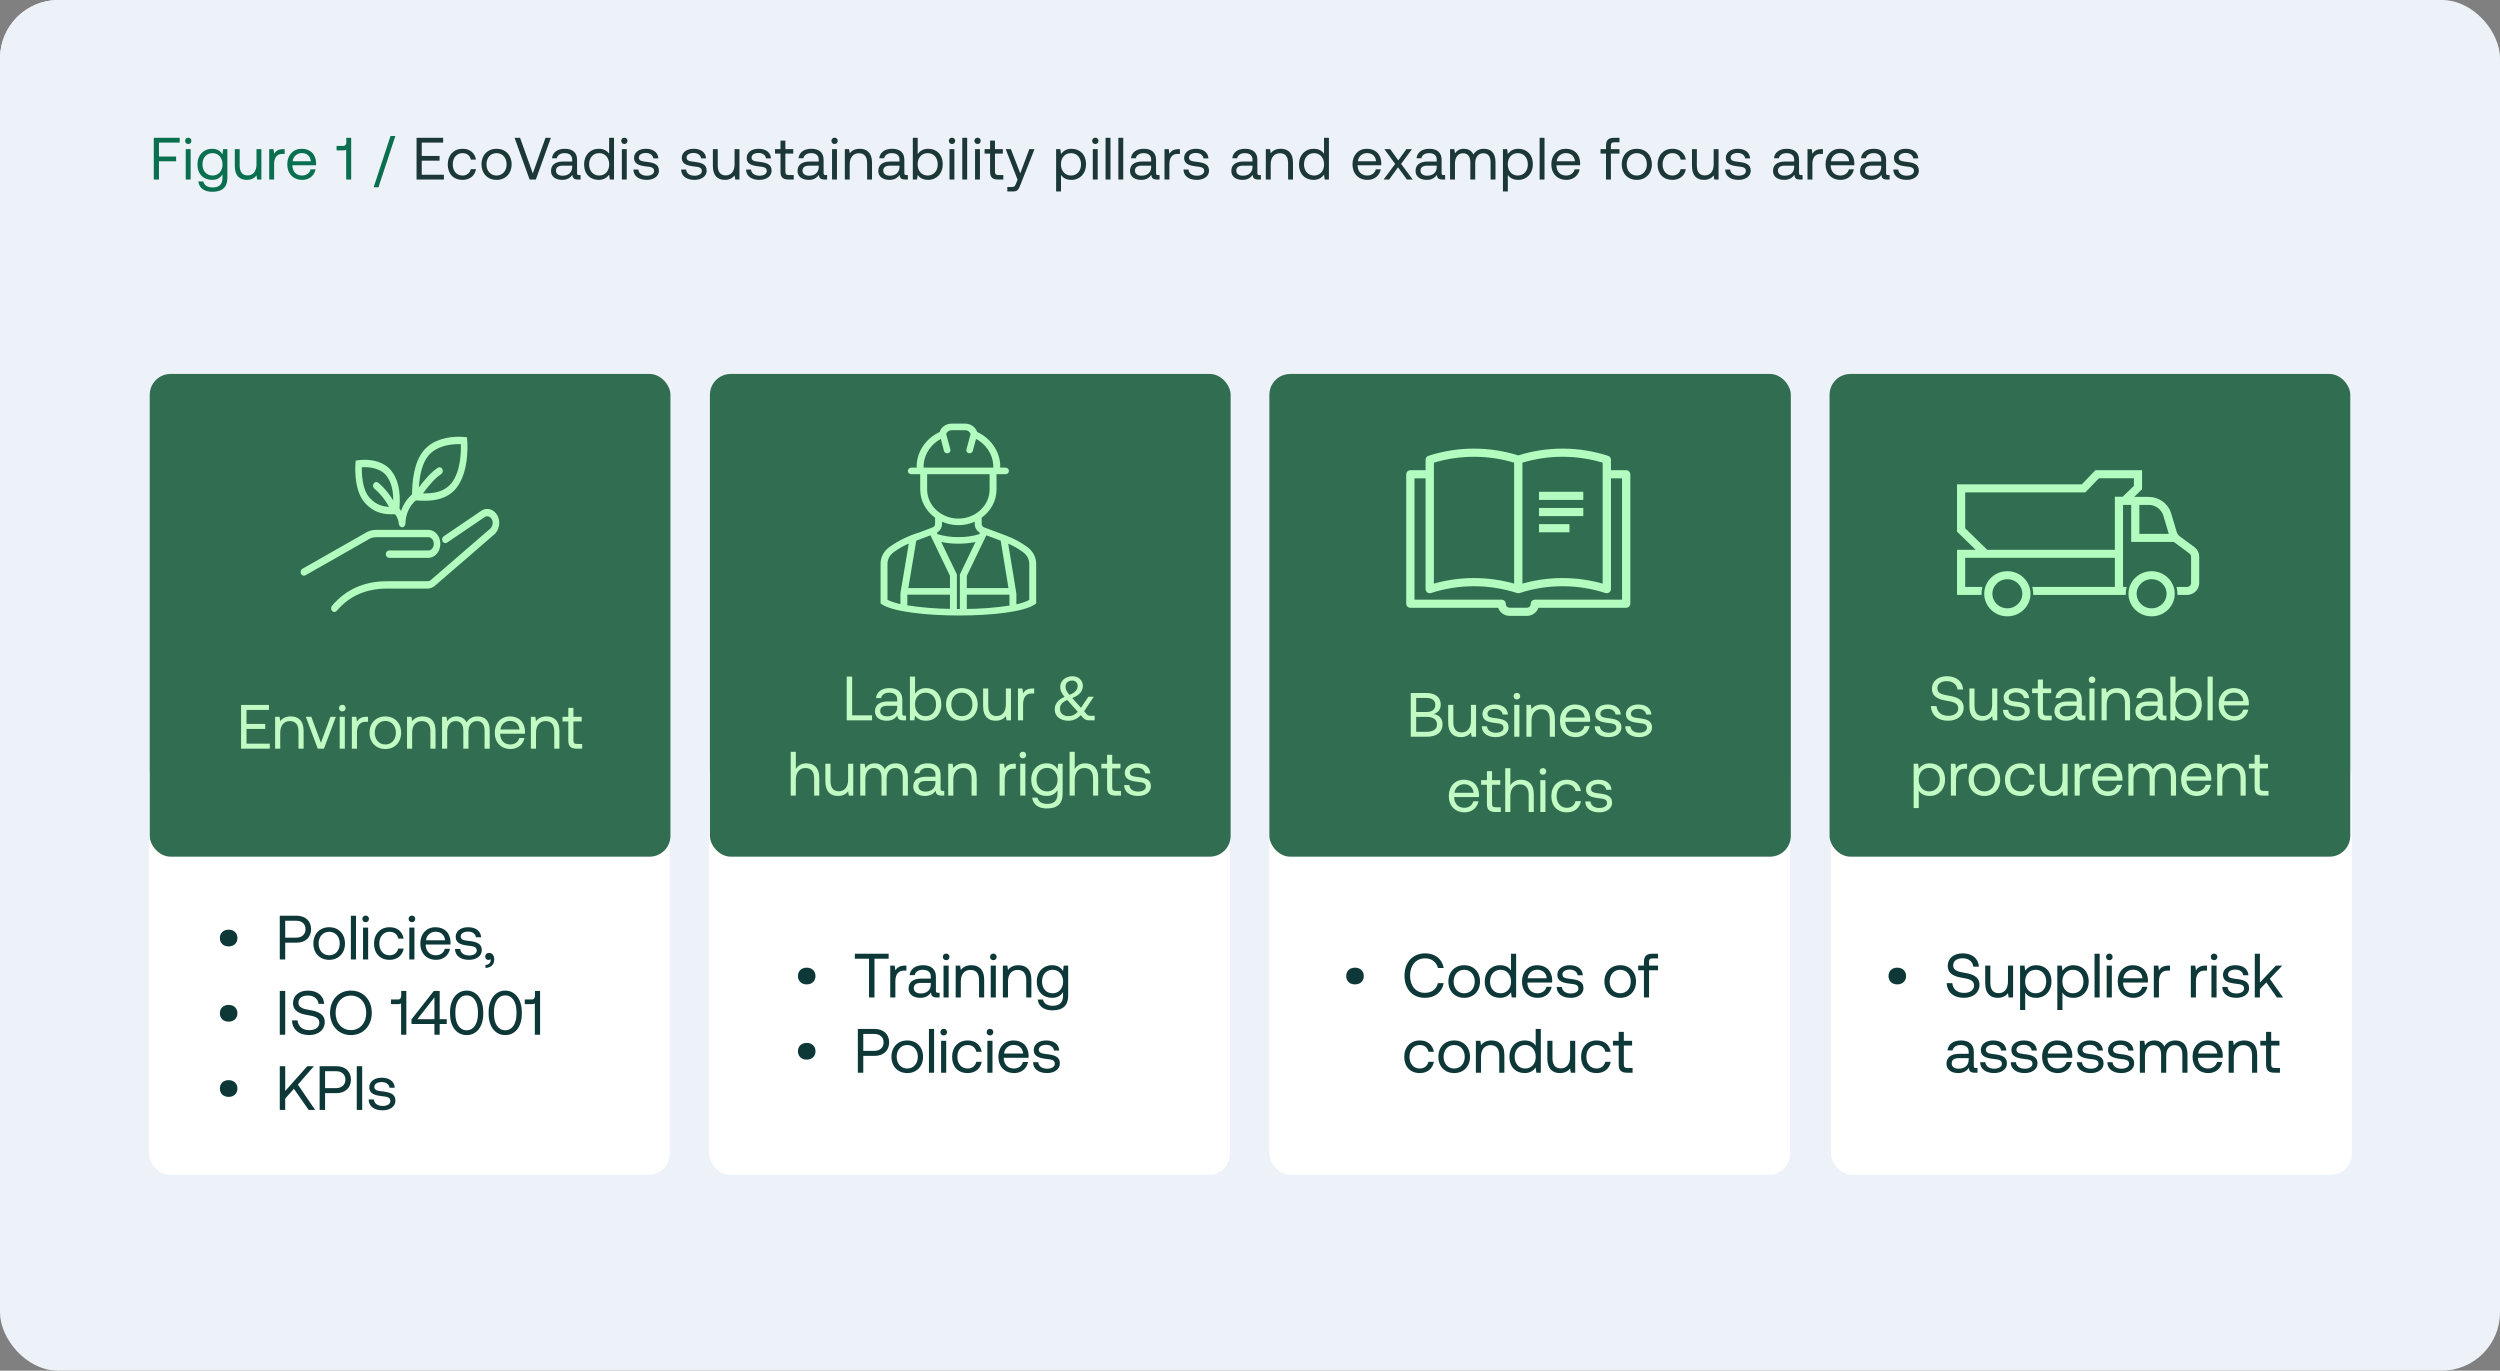 <svg width="3356" height="1840" viewBox="0 0 3356 1840" fill="none" xmlns="http://www.w3.org/2000/svg">
<rect x="0" y="0" width="3356" height="1840" fill="#808080" stroke="none"/>
<g clip-path="url(#clip0_4867_1158)">
<rect width="3312.74" height="1473.69" rx="78.286" fill="#EDF1F8"/>
<rect width="3356" height="1840" rx="78.286" fill="#EDF1F8"/>
<rect x="200" y="1014" width="699" height="563" rx="27.97" fill="white"/>
<rect x="952" y="1014" width="699" height="563" rx="27.97" fill="white"/>
<rect x="1704" y="1014" width="699" height="563" rx="27.97" fill="white"/>
<rect x="2458" y="1014" width="699" height="563" rx="27.97" fill="white"/>
<rect x="953" y="502" width="699" height="648" rx="27.97" fill="#316D50"/>
<rect x="1704" y="502" width="700" height="648" rx="27.97" fill="#316D50"/>
<rect x="2456" y="502" width="699" height="648" rx="27.97" fill="#316D50"/>
<path d="M1378.43 735.473C1370.08 729.308 1360.84 724.284 1350.98 720.55C1347.83 719.291 1344.63 718.091 1341.37 716.95L1320.59 709.178C1318.1 708.227 1316.46 705.954 1316.46 703.433V694.271C1329.01 685.491 1336.41 671.7 1336.42 657.048V635.286H1349.73C1351.57 635.286 1353.06 633.894 1353.06 632.177C1353.06 630.461 1351.57 629.069 1349.73 629.069H1341.35V623.836V623.64C1340.22 605.942 1329.32 590.068 1312.58 581.733L1310.68 580.782C1308.82 574.424 1302.65 570.012 1295.59 570H1277.51C1270.41 570.009 1264.21 574.474 1262.39 580.881L1260.67 581.742C1243.92 590.074 1233.02 605.951 1231.89 623.65V623.846V629.069H1223.32C1221.48 629.069 1219.99 630.461 1219.99 632.177C1219.99 633.894 1221.48 635.286 1223.32 635.286H1236.62V657.048C1236.64 671.688 1244.02 685.47 1256.56 694.249V703.433C1256.57 705.954 1254.94 708.227 1252.44 709.184L1234.53 715.993C1220.15 720.314 1206.68 726.886 1194.66 735.432C1187.69 740.515 1183.55 748.269 1183.4 756.532V809.486L1184.88 810.418C1200.44 820.099 1244.2 824.927 1287.59 824.927C1331.17 824.927 1374.4 820.046 1388.3 810.297L1389.65 809.383V756.467C1389.48 748.247 1385.36 740.537 1378.43 735.473ZM1238.53 624.032C1239.58 608.497 1249.14 594.573 1263.82 587.211L1268.47 605.018C1268.8 606.277 1270.01 607.16 1271.4 607.157H1272.22C1272.27 607.148 1272.33 607.135 1272.39 607.12C1273.99 606.713 1274.94 605.167 1274.51 603.669L1268.78 582.6C1269.79 578.86 1273.38 576.23 1277.51 576.218H1295.57C1299.7 576.23 1303.3 578.86 1304.3 582.603L1298.58 603.669C1298.56 603.722 1298.55 603.775 1298.54 603.828C1298.19 605.339 1299.22 606.828 1300.84 607.151C1300.85 607.154 1300.86 607.154 1300.87 607.157H1301.68C1303.07 607.16 1304.28 606.277 1304.6 605.018L1309.42 587.211C1324.09 594.573 1333.65 608.497 1334.7 624.032V629.069H1238.53V624.032ZM1356.4 797.196V814.084C1336.6 817.115 1316.58 818.691 1296.52 818.8V796.948H1356.36L1356.4 797.196ZM1338.99 722.77L1344.49 724.828L1355.33 790.73H1296.52V772.745L1323.39 716.931L1326.77 718.197L1338.99 722.77ZM1243.28 657.048V635.286H1329.77V657.048C1329.77 679.37 1310.41 697.464 1286.52 697.464C1262.64 697.464 1243.28 679.37 1243.28 657.048ZM1263.24 703.433V698.25C1277.8 705.485 1295.26 705.485 1309.83 698.25V703.433C1309.82 708.161 1312.69 712.48 1317.24 714.562L1315.5 718.172C1306.16 721.051 1296.36 722.459 1286.52 722.335C1276.69 722.456 1266.9 721.048 1257.56 718.163L1255.81 714.541C1260.35 712.467 1263.24 708.158 1263.24 703.433ZM1216.68 797.19L1216.72 796.948H1276.56V818.738C1256.49 818.523 1236.47 816.86 1216.68 813.763V797.19ZM1246.29 718.225L1249.68 716.935L1276.56 772.733V790.73H1217.76L1228.8 724.881L1236.91 721.8L1246.29 718.225ZM1190.05 756.597C1190.18 750.203 1193.4 744.209 1198.81 740.285C1205.29 735.463 1212.39 731.419 1219.94 728.241L1221.61 727.62L1210.07 796.466L1210.03 812.492C1203.09 811.248 1196.37 809.094 1190.07 806.091L1190.05 756.597ZM1283.2 818.831V771.408L1261.18 725.708C1277.83 729.491 1295.2 729.491 1311.85 725.708L1289.85 771.408V818.846C1287.65 818.856 1285.43 818.846 1283.21 818.831H1283.2ZM1383 806.19C1376.78 809.386 1370.05 811.624 1363.07 812.821V796.948L1351.69 727.62C1359.78 730.921 1367.38 735.19 1374.29 740.326C1379.65 744.23 1382.85 750.181 1383 756.532V806.19Z" fill="#B2FCBF" stroke="#B2FCBF" stroke-width="2.644"/>
<path d="M1136.62 967V908.262H1143.92V960.287H1170.69V967H1136.62ZM1175.92 937.044C1176.93 928.653 1183.73 923.702 1194.05 923.702C1204.96 923.702 1211.25 929.156 1211.25 939.142V957.854C1211.25 960.119 1212.09 960.707 1214.02 960.707H1216.2V967H1212.42C1206.72 967 1204.79 964.567 1204.71 960.371C1202.02 964.231 1197.74 967.503 1190.36 967.503C1180.96 967.503 1174.58 962.804 1174.58 955.001C1174.58 946.442 1180.54 941.659 1191.78 941.659H1204.37V938.722C1204.37 933.184 1200.43 929.827 1193.71 929.827C1187.67 929.827 1183.64 932.68 1182.8 937.044H1175.92ZM1181.55 954.581C1181.55 958.777 1185.15 961.63 1190.86 961.63C1199.42 961.63 1204.37 956.679 1204.37 949.546V947.449H1191.11C1184.99 947.449 1181.55 949.714 1181.55 954.581ZM1221.49 908.262H1228.37V931.086C1231.22 927.142 1235.84 923.702 1243.06 923.702C1254.89 923.702 1263.61 931.673 1263.61 945.603C1263.61 958.693 1254.89 967.503 1243.06 967.503C1235.84 967.503 1230.97 964.567 1228.37 960.455L1227.45 967H1221.49V908.262ZM1228.29 945.435C1228.29 954.833 1233.99 961.378 1242.38 961.378C1250.86 961.378 1256.57 954.917 1256.57 945.603C1256.57 936.289 1250.86 929.827 1242.38 929.827C1233.99 929.827 1228.29 936.289 1228.29 945.435ZM1291.2 961.378C1299.67 961.378 1305.38 954.749 1305.38 945.603C1305.38 936.456 1299.67 929.827 1291.2 929.827C1282.72 929.827 1277.01 936.456 1277.01 945.603C1277.01 954.749 1282.72 961.378 1291.2 961.378ZM1269.97 945.603C1269.97 932.596 1278.69 923.702 1291.2 923.702C1303.7 923.702 1312.43 932.596 1312.43 945.603C1312.43 958.609 1303.7 967.503 1291.2 967.503C1278.69 967.503 1269.97 958.609 1269.97 945.603ZM1319.73 948.036V924.205H1326.61V947.617C1326.61 956.511 1330.64 961.21 1337.77 961.21C1345.57 961.21 1350.27 955.252 1350.27 945.603V924.205H1357.15V967H1351.19L1350.27 961.294C1347.75 964.483 1343.64 967.503 1336.59 967.503C1327.2 967.503 1319.73 962.217 1319.73 948.036ZM1366.53 924.205H1372.49L1373.41 930.666C1375.43 927.394 1378.7 924.205 1386.34 924.205H1388.27V930.918H1384.82C1375.85 930.918 1373.41 938.386 1373.41 945.183V967H1366.53V924.205ZM1415.85 952.232C1415.85 946.106 1419.3 939.561 1429.03 935.449C1424.75 930.247 1423.24 926.89 1423.24 921.856C1423.24 913.8 1430.37 907.759 1439.77 907.759C1447.74 907.759 1453.61 913.297 1453.61 920.597C1453.61 927.058 1450.09 932.848 1439.35 937.044L1451.1 950.134L1461 935.282H1468.3L1455.29 954.833L1458.57 958.525C1460.24 960.455 1461.75 960.874 1463.94 960.874H1469.47V967H1463.1C1459.49 967 1456.38 966.329 1454.2 963.811L1450.85 960.035C1446.06 964.986 1440.61 967.503 1434.32 967.503C1423.99 967.503 1415.85 962.217 1415.85 952.232ZM1422.9 951.56C1422.9 957.77 1427.69 961.378 1434.48 961.378C1439.18 961.378 1443.21 959.364 1446.82 955.504L1433.14 940.232C1432.97 940.065 1432.8 939.813 1432.55 939.645C1425.42 943.085 1422.9 946.274 1422.9 951.56ZM1430.37 921.604C1430.37 925.8 1431.8 928.317 1435.66 932.848C1443.21 929.827 1446.65 925.716 1446.65 920.765C1446.65 916.569 1443.71 913.549 1439.27 913.549C1433.9 913.549 1430.37 916.905 1430.37 921.604ZM1061.45 1009.26H1068.33V1032.25C1070.85 1028.23 1075.21 1024.7 1082.43 1024.7C1092 1024.7 1099.8 1029.99 1099.8 1044.17V1068H1092.92V1044.59C1092.92 1035.69 1088.64 1031 1081.26 1031C1073.28 1031 1068.33 1036.95 1068.33 1046.6V1068H1061.45V1009.26ZM1107.98 1049.04V1025.21H1114.86V1048.62C1114.86 1057.51 1118.89 1062.21 1126.02 1062.21C1133.83 1062.21 1138.53 1056.25 1138.53 1046.6V1025.21H1145.41V1068H1139.45L1138.53 1062.29C1136.01 1065.48 1131.9 1068.5 1124.85 1068.5C1115.45 1068.5 1107.98 1063.22 1107.98 1049.04ZM1154.79 1068V1025.21H1160.75L1161.67 1031.08C1163.93 1027.97 1167.54 1024.7 1174.17 1024.7C1180.13 1024.7 1185.25 1027.39 1187.68 1032.84C1190.28 1028.23 1194.9 1024.7 1202.53 1024.7C1211.43 1024.7 1218.73 1029.82 1218.73 1043.33V1068H1211.85V1043.75C1211.85 1035.36 1208.16 1031 1201.69 1031C1194.56 1031 1190.2 1036.37 1190.2 1045.09V1068H1183.32V1043.75C1183.32 1035.36 1179.54 1031 1173 1031C1165.95 1031 1161.67 1036.87 1161.67 1045.43V1068H1154.79ZM1227.3 1038.04C1228.31 1029.65 1235.11 1024.7 1245.43 1024.7C1256.34 1024.7 1262.63 1030.16 1262.63 1040.14V1058.85C1262.63 1061.12 1263.47 1061.71 1265.4 1061.71H1267.58V1068H1263.8C1258.1 1068 1256.17 1065.57 1256.08 1061.37C1253.4 1065.23 1249.12 1068.5 1241.74 1068.5C1232.34 1068.5 1225.96 1063.8 1225.96 1056C1225.96 1047.44 1231.92 1042.66 1243.16 1042.66H1255.75V1039.72C1255.75 1034.18 1251.8 1030.83 1245.09 1030.83C1239.05 1030.83 1235.02 1033.68 1234.18 1038.04H1227.3ZM1232.92 1055.58C1232.92 1059.78 1236.53 1062.63 1242.24 1062.63C1250.8 1062.63 1255.75 1057.68 1255.75 1050.55V1048.45H1242.49C1236.37 1048.45 1232.92 1050.71 1232.92 1055.58ZM1272.87 1025.21H1278.83L1279.75 1031C1282.27 1027.72 1286.63 1024.7 1293.85 1024.7C1303.5 1024.7 1311.13 1029.99 1311.13 1044.17V1068H1304.25V1044.59C1304.25 1035.69 1300.14 1031 1292.67 1031C1284.62 1031 1279.75 1036.95 1279.75 1046.6V1068H1272.87V1025.21ZM1341.87 1025.21H1347.82L1348.75 1031.67C1350.76 1028.39 1354.03 1025.21 1361.67 1025.21H1363.6V1031.92H1360.16C1351.18 1031.92 1348.75 1039.39 1348.75 1046.18V1068H1341.87V1025.21ZM1369.56 1025.21H1376.44V1068H1369.56V1025.21ZM1368.64 1013.54C1368.64 1010.94 1370.57 1009.09 1373.09 1009.09C1375.61 1009.09 1377.54 1010.94 1377.54 1013.54C1377.54 1016.14 1375.61 1017.99 1373.09 1017.99C1370.57 1017.99 1368.64 1016.14 1368.64 1013.54ZM1392.67 1070.77C1393.84 1076.14 1398.63 1079.16 1405.76 1079.16C1414.74 1079.16 1419.6 1074.96 1419.6 1065.65V1060.62C1416.75 1065.48 1412.14 1068.5 1404.92 1068.5C1393.09 1068.5 1384.36 1060.53 1384.36 1046.6C1384.36 1033.51 1393.09 1024.7 1404.92 1024.7C1412.14 1024.7 1416.92 1027.81 1419.6 1032.59L1420.53 1025.21H1426.48V1065.9C1426.48 1078.24 1419.94 1085.29 1405.25 1085.29C1394.35 1085.29 1386.71 1080.17 1385.62 1070.77H1392.67ZM1391.41 1046.6C1391.41 1055.92 1397.12 1062.38 1405.59 1062.38C1413.98 1062.38 1419.69 1055.92 1419.69 1046.77C1419.69 1037.37 1413.98 1030.83 1405.59 1030.83C1397.12 1030.83 1391.41 1037.29 1391.41 1046.6ZM1435.86 1009.26H1442.74V1032.25C1445.26 1028.23 1449.62 1024.7 1456.84 1024.7C1466.4 1024.7 1474.2 1029.99 1474.2 1044.17V1068H1467.32V1044.59C1467.32 1035.69 1463.04 1031 1455.66 1031C1447.69 1031 1442.74 1036.95 1442.74 1046.6V1068H1435.86V1009.26ZM1486.16 1056.84V1031.5H1478.44V1025.21H1486.16V1013.21H1493.04V1025.21H1504.12V1031.5H1493.04V1056.76C1493.04 1060.36 1494.3 1061.71 1498 1061.71H1504.79V1068H1497.32C1489.1 1068 1486.16 1064.39 1486.16 1056.84ZM1516.04 1053.9C1516.29 1058.94 1520.74 1062.63 1527.87 1062.63C1533.91 1062.63 1538.19 1060.03 1538.19 1056.08C1538.19 1050.71 1533.49 1050.29 1527.12 1049.54C1517.55 1048.36 1509.92 1046.43 1509.92 1037.54C1509.92 1029.74 1517.05 1024.62 1526.7 1024.7C1536.43 1024.79 1543.48 1029.32 1544.15 1038.21H1537.1C1536.6 1033.85 1532.57 1030.58 1526.7 1030.58C1520.74 1030.58 1516.71 1033.09 1516.71 1037.04C1516.71 1041.74 1521.24 1042.32 1527.45 1043.08C1537.19 1044.25 1544.99 1046.1 1544.99 1055.58C1544.99 1063.55 1537.35 1068.5 1527.87 1068.5C1516.8 1068.5 1509.16 1063.3 1508.99 1053.9H1516.04Z" fill="#C2FAC4"/>
<path d="M1914.59 930.262C1927.09 930.262 1934.06 936.304 1934.06 945.786C1934.06 952.499 1930.37 956.61 1924.83 958.54C1931.04 959.715 1936.49 963.743 1936.49 972.218C1936.49 982.623 1929.11 989 1915.18 989H1893.78V930.262H1914.59ZM1901.08 982.371H1915.18C1924.24 982.371 1929.02 978.595 1929.02 972.553C1929.02 965.924 1923.91 962.316 1915.18 962.316H1901.08V982.371ZM1901.08 955.771H1914.93C1922.48 955.771 1926.76 952.247 1926.76 946.289C1926.76 940.415 1922.56 936.891 1914.93 936.891H1901.08V955.771ZM1944.06 970.036V946.205H1950.94V969.617C1950.94 978.511 1954.97 983.21 1962.1 983.21C1969.9 983.21 1974.6 977.252 1974.6 967.603V946.205H1981.48V989H1975.53L1974.6 983.294C1972.09 986.483 1967.97 989.503 1960.92 989.503C1951.53 989.503 1944.06 984.217 1944.06 970.036ZM1996.15 974.903C1996.4 979.938 2000.85 983.63 2007.98 983.63C2014.02 983.63 2018.3 981.028 2018.3 977.085C2018.3 971.714 2013.6 971.295 2007.23 970.54C1997.66 969.365 1990.02 967.435 1990.02 958.54C1990.02 950.737 1997.16 945.618 2006.81 945.702C2016.54 945.786 2023.59 950.317 2024.26 959.212H2017.21C2016.71 954.848 2012.68 951.576 2006.81 951.576C2000.85 951.576 1996.82 954.093 1996.82 958.037C1996.82 962.736 2001.35 963.323 2007.56 964.078C2017.29 965.253 2025.1 967.099 2025.1 976.581C2025.1 984.553 2017.46 989.503 2007.98 989.503C1996.9 989.503 1989.27 984.301 1989.1 974.903H1996.15ZM2032.74 946.205H2039.62V989H2032.74V946.205ZM2031.81 934.542C2031.81 931.94 2033.74 930.094 2036.26 930.094C2038.78 930.094 2040.71 931.94 2040.71 934.542C2040.71 937.143 2038.78 938.989 2036.26 938.989C2033.74 938.989 2031.81 937.143 2031.81 934.542ZM2049.04 946.205H2055L2055.92 951.995C2058.44 948.723 2062.8 945.702 2070.02 945.702C2079.67 945.702 2087.31 950.988 2087.31 965.169V989H2080.43V965.589C2080.43 956.694 2076.31 951.995 2068.85 951.995C2060.79 951.995 2055.92 957.953 2055.92 967.603V989H2049.04V946.205ZM2115.31 989.503C2102.47 989.503 2094.08 980.693 2094.08 967.603C2094.08 954.596 2102.3 945.702 2114.38 945.702C2126.47 945.702 2134.35 953.338 2134.69 966.008C2134.69 966.931 2134.61 967.938 2134.52 968.945H2101.29V969.533C2101.55 977.672 2106.66 983.378 2114.8 983.378C2120.85 983.378 2125.54 980.189 2126.97 974.651H2133.94C2132.26 983.21 2125.21 989.503 2115.31 989.503ZM2101.71 963.239H2127.31C2126.63 955.855 2121.6 951.743 2114.47 951.743C2108.17 951.743 2102.38 956.275 2101.71 963.239ZM2147.66 974.903C2147.92 979.938 2152.36 983.63 2159.5 983.63C2165.54 983.63 2169.82 981.028 2169.82 977.085C2169.82 971.714 2165.12 971.295 2158.74 970.54C2149.17 969.365 2141.54 967.435 2141.54 958.54C2141.54 950.737 2148.67 945.618 2158.32 945.702C2168.05 945.786 2175.1 950.317 2175.77 959.212H2168.73C2168.22 954.848 2164.19 951.576 2158.32 951.576C2152.36 951.576 2148.34 954.093 2148.34 958.037C2148.34 962.736 2152.87 963.323 2159.08 964.078C2168.81 965.253 2176.61 967.099 2176.61 976.581C2176.61 984.553 2168.98 989.503 2159.5 989.503C2148.42 989.503 2140.78 984.301 2140.62 974.903H2147.66ZM2188.72 974.903C2188.97 979.938 2193.42 983.63 2200.55 983.63C2206.59 983.63 2210.87 981.028 2210.87 977.085C2210.87 971.714 2206.17 971.295 2199.79 970.54C2190.23 969.365 2182.59 967.435 2182.59 958.54C2182.59 950.737 2189.73 945.618 2199.38 945.702C2209.11 945.786 2216.16 950.317 2216.83 959.212H2209.78C2209.28 954.848 2205.25 951.576 2199.38 951.576C2193.42 951.576 2189.39 954.093 2189.39 958.037C2189.39 962.736 2193.92 963.323 2200.13 964.078C2209.86 965.253 2217.67 967.099 2217.67 976.581C2217.67 984.553 2210.03 989.503 2200.55 989.503C2189.47 989.503 2181.84 984.301 2181.67 974.903H2188.72ZM1966.09 1090.5C1953.25 1090.5 1944.86 1081.69 1944.86 1068.6C1944.86 1055.6 1953.08 1046.7 1965.16 1046.7C1977.25 1046.7 1985.13 1054.34 1985.47 1067.01C1985.47 1067.93 1985.39 1068.94 1985.3 1069.95H1952.07V1070.53C1952.32 1078.67 1957.44 1084.38 1965.58 1084.38C1971.62 1084.38 1976.32 1081.19 1977.75 1075.65H1984.71C1983.04 1084.21 1975.99 1090.5 1966.09 1090.5ZM1952.49 1064.24H1978.09C1977.41 1056.86 1972.38 1052.74 1965.25 1052.74C1958.95 1052.74 1953.16 1057.27 1952.49 1064.24ZM1996.02 1078.84V1053.5H1988.3V1047.21H1996.02V1035.21H2002.9V1047.21H2013.98V1053.5H2002.9V1078.76C2002.9 1082.36 2004.16 1083.71 2007.85 1083.71H2014.65V1090H2007.18C1998.95 1090 1996.02 1086.39 1996.02 1078.84ZM2020.61 1031.26H2027.49V1054.25C2030.01 1050.23 2034.37 1046.7 2041.59 1046.7C2051.15 1046.7 2058.96 1051.99 2058.96 1066.17V1090H2052.08V1066.59C2052.08 1057.69 2047.8 1053 2040.41 1053C2032.44 1053 2027.49 1058.95 2027.49 1068.6V1090H2020.61V1031.26ZM2067.73 1047.21H2074.61V1090H2067.73V1047.21ZM2066.8 1035.54C2066.8 1032.94 2068.73 1031.09 2071.25 1031.09C2073.77 1031.09 2075.7 1032.94 2075.7 1035.54C2075.7 1038.14 2073.77 1039.99 2071.25 1039.99C2068.73 1039.99 2066.8 1038.14 2066.8 1035.54ZM2103.25 1090.5C2090.75 1090.5 2082.52 1082.03 2082.52 1068.69C2082.52 1055.6 2091 1046.7 2103.42 1046.7C2113.91 1046.7 2120.53 1052.58 2122.3 1061.97H2115.08C2113.82 1056.27 2109.63 1052.83 2103.33 1052.83C2095.11 1052.83 2089.57 1059.37 2089.57 1068.69C2089.57 1078 2095.11 1084.38 2103.33 1084.38C2109.46 1084.38 2113.65 1080.85 2115 1075.4H2122.3C2120.62 1084.63 2113.65 1090.5 2103.25 1090.5ZM2135.13 1075.9C2135.38 1080.94 2139.83 1084.63 2146.96 1084.63C2153 1084.63 2157.28 1082.03 2157.28 1078.08C2157.28 1072.71 2152.58 1072.29 2146.2 1071.54C2136.64 1070.36 2129 1068.43 2129 1059.54C2129 1051.74 2136.13 1046.62 2145.78 1046.7C2155.52 1046.79 2162.57 1051.32 2163.24 1060.21H2156.19C2155.69 1055.85 2151.66 1052.58 2145.78 1052.58C2139.83 1052.58 2135.8 1055.09 2135.8 1059.04C2135.8 1063.74 2140.33 1064.32 2146.54 1065.08C2156.27 1066.25 2164.08 1068.1 2164.08 1077.58C2164.08 1085.55 2156.44 1090.5 2146.96 1090.5C2135.88 1090.5 2128.25 1085.3 2128.08 1075.9H2135.13Z" fill="#C2FAC4"/>
<path d="M2067.84 662H2123.56V669.241H2067.84V662Z" fill="#B2FCBF" stroke="#B2FCBF" stroke-width="3.715"/>
<path d="M2067.84 683.723H2123.56V690.963H2067.84V683.723Z" fill="#B2FCBF" stroke="#B2FCBF" stroke-width="3.715"/>
<path d="M2067.84 705.445H2104.98V712.686H2067.84V705.445Z" fill="#B2FCBF" stroke="#B2FCBF" stroke-width="3.715"/>
<path d="M2182.99 633.038H2160.7V617.108C2160.7 615.562 2159.69 614.186 2158.19 613.683C2119.25 601.012 2077.16 600.871 2038.13 613.285C1999.1 600.871 1957.01 601.008 1918.06 613.68C1916.56 614.183 1915.55 615.559 1915.55 617.108V633.038H1893.27C1891.22 633.038 1889.55 634.66 1889.55 636.658V810.436C1889.55 812.434 1891.22 814.056 1893.27 814.056H2012.5C2014.06 820.424 2019.9 824.917 2026.61 824.917H2049.64C2056.36 824.917 2062.2 820.424 2063.76 814.056H2182.99C2185.04 814.056 2186.7 812.434 2186.7 810.436V636.658C2186.7 634.66 2185.04 633.038 2182.99 633.038ZM2153.27 619.715V785.89C2116.94 775.159 2078.17 775.159 2041.84 785.89V619.715C2078.1 608.517 2117.02 608.517 2153.27 619.715ZM1922.98 619.715C1959.24 608.517 1998.16 608.517 2034.41 619.715V785.89C1998.09 775.159 1959.31 775.159 1922.98 785.89V619.715ZM2179.27 806.815H2060.41C2058.36 806.815 2056.7 808.437 2056.7 810.436V810.798C2056.7 814.596 2053.54 817.677 2049.64 817.677H2026.61C2022.72 817.677 2019.56 814.596 2019.56 810.798V810.436C2019.56 808.437 2017.89 806.815 2015.84 806.815H1896.98V640.278H1915.55V790.886C1915.55 792.884 1917.21 794.506 1919.27 794.506C1919.68 794.506 1920.09 794.441 1920.48 794.311C1958.27 782.027 1999.13 782.027 2036.92 794.311C2036.98 794.325 2037.04 794.332 2037.11 794.34C2037.38 794.419 2037.66 794.466 2037.95 794.477C2038.01 794.477 2038.07 794.506 2038.13 794.506C2038.19 794.506 2038.22 794.488 2038.26 794.484C2038.55 794.477 2038.83 794.434 2039.1 794.361C2039.16 794.361 2039.22 794.34 2039.29 794.322H2039.33C2077.13 782.038 2117.98 782.038 2155.78 794.322C2156.17 794.448 2156.58 794.51 2156.98 794.506C2159.04 794.506 2160.7 792.884 2160.7 790.886V640.278H2179.27V806.815Z" fill="#B2FCBF" stroke="#B2FCBF" stroke-width="3.715"/>
<path d="M2694.68 768.58C2678.54 768.58 2665.46 781.335 2665.46 797.068C2665.46 812.8 2678.54 825.556 2694.68 825.556C2710.82 825.556 2723.91 812.8 2723.91 797.068C2723.89 781.342 2710.82 768.601 2694.68 768.58ZM2694.68 818.434C2682.58 818.434 2672.76 808.869 2672.76 797.068C2672.76 785.267 2682.58 775.702 2694.68 775.702C2706.79 775.702 2716.6 785.267 2716.6 797.068C2716.6 808.869 2706.79 818.434 2694.68 818.448V818.434Z" fill="#B2FCBF" stroke="#B2FCBF" stroke-width="3.654"/>
<path d="M2944.58 735.808L2925.21 721.564C2922.68 719.719 2920.87 717.08 2920.1 714.086L2912.79 689.515C2909.06 677.372 2897.67 669.003 2884.66 668.861H2860.38L2873.7 655.877V633.037H2813.65L2795.38 652.028H2628.92V712.853L2656.62 739.867H2628.92V796.843H2658.15C2658.16 794.45 2658.42 792.064 2658.93 789.721H2636.23V746.989H2840.82V789.721H2730.41C2730.91 792.064 2731.18 794.45 2731.19 796.843H2851.78C2851.79 794.45 2852.05 792.064 2852.56 789.721H2848.13V675.965H2862.74V725.623H2918.92C2919.53 726.221 2920.18 726.78 2920.88 727.293L2940.08 741.427C2941.97 742.78 2943.09 744.92 2943.12 747.206V782.599C2943.12 786.534 2939.85 789.721 2935.81 789.721H2924.04C2924.55 792.064 2924.81 794.45 2924.82 796.843H2935.81C2943.87 796.818 2950.4 790.455 2950.42 782.599V747.206C2950.41 742.727 2948.25 738.507 2944.58 735.808ZM2840.82 668.647V668.843V739.867H2666.95L2636.23 709.905V659.15H2798.55L2816.81 640.159H2866.39V652.929L2850.25 668.647H2840.82ZM2870.05 718.501V675.965H2884.66C2894.41 676.132 2902.93 682.4 2905.78 691.484L2913.05 715.948C2913.3 716.817 2913.61 717.671 2913.97 718.501H2870.05Z" fill="#B2FCBF" stroke="#B2FCBF" stroke-width="3.654"/>
<path d="M2888.31 768.58C2872.17 768.58 2859.09 781.335 2859.09 797.068C2859.09 812.8 2872.17 825.556 2888.31 825.556C2904.46 825.556 2917.54 812.8 2917.54 797.068C2917.52 781.342 2904.45 768.601 2888.31 768.58ZM2888.31 818.434C2876.21 818.434 2866.39 808.869 2866.39 797.068C2866.39 785.267 2876.21 775.702 2888.31 775.702C2900.42 775.702 2910.24 785.267 2910.24 797.068C2910.23 808.865 2900.42 818.434 2888.31 818.448V818.434Z" fill="#B2FCBF" stroke="#B2FCBF" stroke-width="3.654"/>
<path d="M2599.55 947.784C2600.14 955.672 2606.26 960.875 2615.24 960.875C2623.13 960.875 2628.75 957.266 2628.75 950.889C2628.75 943.589 2621.53 942.078 2612.64 940.568C2603.16 938.974 2593.42 935.869 2593.42 924.457C2593.42 914.472 2601.56 907.759 2613.48 907.759C2626.57 907.759 2634.62 915.059 2635.29 925.632H2627.74C2626.9 918.835 2621.45 914.388 2613.48 914.388C2605.84 914.388 2600.72 917.744 2600.72 924.038C2600.72 931.086 2607.86 932.513 2616.67 934.023C2626.23 935.617 2636.05 938.806 2636.05 950.218C2636.05 960.371 2627.49 967.504 2615.16 967.504C2600.81 967.504 2592.42 959.364 2592 947.784H2599.55ZM2643.72 948.036V924.205H2650.6V947.617C2650.6 956.511 2654.63 961.21 2661.76 961.21C2669.57 961.21 2674.26 955.253 2674.26 945.603V924.205H2681.14V967H2675.19L2674.26 961.294C2671.75 964.483 2667.64 967.504 2660.59 967.504C2651.19 967.504 2643.72 962.217 2643.72 948.036ZM2695.81 952.903C2696.06 957.938 2700.51 961.63 2707.64 961.63C2713.68 961.63 2717.96 959.029 2717.96 955.085C2717.96 949.714 2713.26 949.295 2706.89 948.54C2697.32 947.365 2689.69 945.435 2689.69 936.54C2689.69 928.737 2696.82 923.618 2706.47 923.702C2716.2 923.786 2723.25 928.317 2723.92 937.212H2716.87C2716.37 932.848 2712.34 929.576 2706.47 929.576C2700.51 929.576 2696.48 932.093 2696.48 936.037C2696.48 940.736 2701.01 941.323 2707.22 942.078C2716.96 943.253 2724.76 945.099 2724.76 954.581C2724.76 962.553 2717.12 967.504 2707.64 967.504C2696.57 967.504 2688.93 962.301 2688.76 952.903H2695.81ZM2735.59 955.84V930.499H2727.87V924.205H2735.59V912.206H2742.47V924.205H2753.54V930.499H2742.47V955.756C2742.47 959.364 2743.73 960.707 2747.42 960.707H2754.22V967H2746.75C2738.52 967 2735.59 963.392 2735.59 955.84ZM2759.27 937.044C2760.28 928.653 2767.07 923.702 2777.39 923.702C2788.3 923.702 2794.6 929.156 2794.6 939.142V957.854C2794.6 960.119 2795.44 960.707 2797.37 960.707H2799.55V967H2795.77C2790.07 967 2788.14 964.567 2788.05 960.371C2785.37 964.231 2781.09 967.504 2773.7 967.504C2764.3 967.504 2757.93 962.805 2757.93 955.001C2757.93 946.442 2763.89 941.659 2775.13 941.659H2787.72V938.722C2787.72 933.184 2783.77 929.827 2777.06 929.827C2771.02 929.827 2766.99 932.68 2766.15 937.044H2759.27ZM2764.89 954.581C2764.89 958.777 2768.5 961.63 2774.21 961.63C2782.77 961.63 2787.72 956.679 2787.72 949.547V947.449H2774.46C2768.33 947.449 2764.89 949.714 2764.89 954.581ZM2804.84 924.205H2811.72V967H2804.84V924.205ZM2803.91 912.542C2803.91 909.941 2805.84 908.094 2808.36 908.094C2810.88 908.094 2812.81 909.941 2812.81 912.542C2812.81 915.143 2810.88 916.989 2808.36 916.989C2805.84 916.989 2803.91 915.143 2803.91 912.542ZM2821.14 924.205H2827.1L2828.02 929.995C2830.54 926.723 2834.91 923.702 2842.12 923.702C2851.77 923.702 2859.41 928.988 2859.41 943.169V967H2852.53V943.589C2852.53 934.694 2848.42 929.995 2840.95 929.995C2832.89 929.995 2828.02 935.953 2828.02 945.603V967H2821.14V924.205ZM2867.93 937.044C2868.94 928.653 2875.73 923.702 2886.05 923.702C2896.96 923.702 2903.26 929.156 2903.26 939.142V957.854C2903.26 960.119 2904.09 960.707 2906.02 960.707H2908.21V967H2904.43C2898.72 967 2896.79 964.567 2896.71 960.371C2894.02 964.231 2889.75 967.504 2882.36 967.504C2872.96 967.504 2866.59 962.805 2866.59 955.001C2866.59 946.442 2872.54 941.659 2883.79 941.659H2896.37V938.722C2896.37 933.184 2892.43 929.827 2885.72 929.827C2879.68 929.827 2875.65 932.68 2874.81 937.044H2867.93ZM2873.55 954.581C2873.55 958.777 2877.16 961.63 2882.86 961.63C2891.42 961.63 2896.37 956.679 2896.37 949.547V947.449H2883.12C2876.99 947.449 2873.55 949.714 2873.55 954.581ZM2913.5 908.262H2920.38V931.086C2923.23 927.142 2927.84 923.702 2935.06 923.702C2946.89 923.702 2955.62 931.673 2955.62 945.603C2955.62 958.693 2946.89 967.504 2935.06 967.504C2927.84 967.504 2922.98 964.567 2920.38 960.455L2919.45 967H2913.5V908.262ZM2920.29 945.435C2920.29 954.833 2926 961.378 2934.39 961.378C2942.86 961.378 2948.57 954.917 2948.57 945.603C2948.57 936.289 2942.86 929.827 2934.39 929.827C2926 929.827 2920.29 936.289 2920.29 945.435ZM2963.48 908.262H2970.36V967H2963.48V908.262ZM2999.51 967.504C2986.67 967.504 2978.28 958.693 2978.28 945.603C2978.28 932.597 2986.5 923.702 2998.58 923.702C3010.67 923.702 3018.56 931.338 3018.89 944.008C3018.89 944.931 3018.81 945.938 3018.72 946.945H2985.49V947.533C2985.75 955.672 2990.86 961.378 2999 961.378C3005.05 961.378 3009.74 958.189 3011.17 952.651H3018.14C3016.46 961.21 3009.41 967.504 2999.51 967.504ZM2985.91 941.239H3011.51C3010.84 933.855 3005.8 929.744 2998.67 929.744C2992.38 929.744 2986.59 934.275 2985.91 941.239ZM2590.44 1024.7C2602.27 1024.7 2611 1032.67 2611 1046.6C2611 1059.69 2602.27 1068.5 2590.44 1068.5C2583.23 1068.5 2578.36 1065.57 2575.76 1061.45V1084.78H2568.88V1025.21H2574.84L2575.76 1032.09C2578.61 1028.14 2583.23 1024.7 2590.44 1024.7ZM2575.67 1046.43C2575.67 1055.83 2581.38 1062.38 2589.77 1062.38C2598.25 1062.38 2603.95 1055.92 2603.95 1046.6C2603.95 1037.29 2598.25 1030.83 2589.77 1030.83C2581.38 1030.83 2575.67 1037.29 2575.67 1046.43ZM2618.86 1025.21H2624.82L2625.74 1031.67C2627.76 1028.39 2631.03 1025.21 2638.67 1025.21H2640.6V1031.92H2637.16C2628.18 1031.92 2625.74 1039.39 2625.74 1046.18V1068H2618.86V1025.21ZM2663.82 1062.38C2672.3 1062.38 2678 1055.75 2678 1046.6C2678 1037.46 2672.3 1030.83 2663.82 1030.83C2655.35 1030.83 2649.64 1037.46 2649.64 1046.6C2649.64 1055.75 2655.35 1062.38 2663.82 1062.38ZM2642.59 1046.6C2642.59 1033.6 2651.32 1024.7 2663.82 1024.7C2676.32 1024.7 2685.05 1033.6 2685.05 1046.6C2685.05 1059.61 2676.32 1068.5 2663.82 1068.5C2651.32 1068.5 2642.59 1059.61 2642.59 1046.6ZM2712.16 1068.5C2699.65 1068.5 2691.43 1060.03 2691.43 1046.69C2691.43 1033.6 2699.91 1024.7 2712.33 1024.7C2722.81 1024.7 2729.44 1030.58 2731.21 1039.97H2723.99C2722.73 1034.27 2718.53 1030.83 2712.24 1030.83C2704.02 1030.83 2698.48 1037.37 2698.48 1046.69C2698.48 1056 2704.02 1062.38 2712.24 1062.38C2718.37 1062.38 2722.56 1058.85 2723.91 1053.4H2731.21C2729.53 1062.63 2722.56 1068.5 2712.16 1068.5ZM2738.16 1049.04V1025.21H2745.04V1048.62C2745.04 1057.51 2749.07 1062.21 2756.2 1062.21C2764.01 1062.21 2768.71 1056.25 2768.71 1046.6V1025.21H2775.59V1068H2769.63L2768.71 1062.29C2766.19 1065.48 2762.08 1068.5 2755.03 1068.5C2745.63 1068.5 2738.16 1063.22 2738.16 1049.04ZM2784.97 1025.21H2790.92L2791.85 1031.67C2793.86 1028.39 2797.13 1025.21 2804.77 1025.21H2806.7V1031.92H2803.26C2794.28 1031.92 2791.85 1039.39 2791.85 1046.18V1068H2784.97V1025.21ZM2829.92 1068.5C2817.09 1068.5 2808.69 1059.69 2808.69 1046.6C2808.69 1033.6 2816.92 1024.7 2829 1024.7C2841.08 1024.7 2848.97 1032.34 2849.31 1045.01C2849.31 1045.93 2849.22 1046.94 2849.14 1047.95H2815.91V1048.53C2816.16 1056.67 2821.28 1062.38 2829.42 1062.38C2835.46 1062.38 2840.16 1059.19 2841.59 1053.65H2848.55C2846.87 1062.21 2839.83 1068.5 2829.92 1068.5ZM2816.33 1042.24H2841.92C2841.25 1034.86 2836.22 1030.74 2829.08 1030.74C2822.79 1030.74 2817 1035.27 2816.33 1042.24ZM2857.16 1068V1025.21H2863.12L2864.04 1031.08C2866.3 1027.97 2869.91 1024.7 2876.54 1024.7C2882.5 1024.7 2887.62 1027.39 2890.05 1032.84C2892.65 1028.23 2897.27 1024.7 2904.9 1024.7C2913.8 1024.7 2921.1 1029.82 2921.1 1043.33V1068H2914.22V1043.75C2914.22 1035.36 2910.53 1031 2904.06 1031C2896.93 1031 2892.57 1036.37 2892.57 1045.09V1068H2885.69V1043.75C2885.69 1035.36 2881.91 1031 2875.37 1031C2868.32 1031 2864.04 1036.87 2864.04 1045.43V1068H2857.16ZM2949.15 1068.5C2936.31 1068.5 2927.92 1059.69 2927.92 1046.6C2927.92 1033.6 2936.15 1024.7 2948.23 1024.7C2960.31 1024.7 2968.2 1032.34 2968.54 1045.01C2968.54 1045.93 2968.45 1046.94 2968.37 1047.95H2935.14V1048.53C2935.39 1056.67 2940.51 1062.38 2948.65 1062.38C2954.69 1062.38 2959.39 1059.19 2960.82 1053.65H2967.78C2966.1 1062.21 2959.05 1068.5 2949.15 1068.5ZM2935.56 1042.24H2961.15C2960.48 1034.86 2955.45 1030.74 2948.31 1030.74C2942.02 1030.74 2936.23 1035.27 2935.56 1042.24ZM2976.39 1025.21H2982.35L2983.27 1031C2985.79 1027.72 2990.15 1024.7 2997.37 1024.7C3007.02 1024.7 3014.65 1029.99 3014.65 1044.17V1068H3007.77V1044.59C3007.77 1035.69 3003.66 1031 2996.19 1031C2988.14 1031 2983.27 1036.95 2983.27 1046.6V1068H2976.39V1025.21ZM3026.61 1056.84V1031.5H3018.89V1025.21H3026.61V1013.21H3033.49V1025.21H3044.57V1031.5H3033.49V1056.76C3033.49 1060.36 3034.75 1061.71 3038.44 1061.71H3045.24V1068H3037.77C3029.55 1068 3026.61 1064.39 3026.61 1056.84Z" fill="#C2FAC4"/>
<path d="M206.44 185H241.24V191.4H213.4V210.12H236.44V216.52H213.4V241H206.44V185ZM249.346 200.2H255.906V241H249.346V200.2ZM248.466 189.08C248.466 186.6 250.306 184.84 252.706 184.84C255.106 184.84 256.946 186.6 256.946 189.08C256.946 191.56 255.106 193.32 252.706 193.32C250.306 193.32 248.466 191.56 248.466 189.08ZM272.973 243.64C274.093 248.76 278.653 251.64 285.453 251.64C294.013 251.64 298.653 247.64 298.653 238.76V233.96C295.933 238.6 291.533 241.48 284.653 241.48C273.373 241.48 265.053 233.88 265.053 220.6C265.053 208.12 273.373 199.72 284.653 199.72C291.533 199.72 296.093 202.68 298.653 207.24L299.533 200.2H305.213V239C305.213 250.76 298.973 257.48 284.973 257.48C274.573 257.48 267.293 252.6 266.253 243.64H272.973ZM271.773 220.6C271.773 229.48 277.213 235.64 285.293 235.64C293.293 235.64 298.733 229.48 298.733 220.76C298.733 211.8 293.293 205.56 285.293 205.56C277.213 205.56 271.773 211.72 271.773 220.6ZM315.189 222.92V200.2H321.749V222.52C321.749 231 325.589 235.48 332.389 235.48C339.829 235.48 344.309 229.8 344.309 220.6V200.2H350.869V241H345.189L344.309 235.56C341.909 238.6 337.989 241.48 331.269 241.48C322.309 241.48 315.189 236.44 315.189 222.92ZM361.411 200.2H367.091L367.971 206.36C369.891 203.24 373.011 200.2 380.291 200.2H382.131V206.6H378.851C370.291 206.6 367.971 213.72 367.971 220.2V241H361.411V200.2ZM405.874 241.48C393.634 241.48 385.634 233.08 385.634 220.6C385.634 208.2 393.474 199.72 404.994 199.72C416.514 199.72 424.034 207 424.354 219.08C424.354 219.96 424.274 220.92 424.194 221.88H392.514V222.44C392.754 230.2 397.634 235.64 405.394 235.64C411.154 235.64 415.634 232.6 416.994 227.32H423.634C422.034 235.48 415.314 241.48 405.874 241.48ZM392.914 216.44H417.314C416.674 209.4 411.874 205.48 405.074 205.48C399.074 205.48 393.554 209.8 392.914 216.44ZM464.857 185H471.417V241H464.697V200.84C463.897 201.56 462.617 201.88 460.857 201.88H451.817V195.88H460.937C463.577 195.88 464.857 193.88 464.857 191.08V185ZM501.583 251.4L524.223 182.6H530.703L508.063 251.4H501.583Z" fill="#096F4E"/>
<path d="M559.196 185H594.876V191.4H566.156V209.32H590.076V215.72H566.156V234.6H595.916V241H559.196V185ZM620.813 241.48C608.893 241.48 601.053 233.4 601.053 220.68C601.053 208.2 609.133 199.72 620.973 199.72C630.973 199.72 637.293 205.32 638.973 214.28H632.093C630.893 208.84 626.893 205.56 620.893 205.56C613.053 205.56 607.773 211.8 607.773 220.68C607.773 229.56 613.053 235.64 620.893 235.64C626.733 235.64 630.733 232.28 632.013 227.08H638.973C637.373 235.88 630.733 241.48 620.813 241.48ZM666.564 235.64C674.644 235.64 680.084 229.32 680.084 220.6C680.084 211.88 674.644 205.56 666.564 205.56C658.484 205.56 653.044 211.88 653.044 220.6C653.044 229.32 658.484 235.64 666.564 235.64ZM646.324 220.6C646.324 208.2 654.644 199.72 666.564 199.72C678.484 199.72 686.804 208.2 686.804 220.6C686.804 233 678.484 241.48 666.564 241.48C654.644 241.48 646.324 233 646.324 220.6ZM690.761 185H698.121L715.241 232.76L732.281 185H739.481L719.321 241H710.921L690.761 185ZM740.959 212.44C741.919 204.44 748.399 199.72 758.239 199.72C768.639 199.72 774.639 204.92 774.639 214.44V232.28C774.639 234.44 775.439 235 777.279 235H779.359V241H775.759C770.319 241 768.479 238.68 768.399 234.68C765.839 238.36 761.759 241.48 754.719 241.48C745.759 241.48 739.679 237 739.679 229.56C739.679 221.4 745.359 216.84 756.079 216.84H768.079V214.04C768.079 208.76 764.319 205.56 757.919 205.56C752.159 205.56 748.319 208.28 747.519 212.44H740.959ZM746.319 229.16C746.319 233.16 749.759 235.88 755.199 235.88C763.359 235.88 768.079 231.16 768.079 224.36V222.36H755.439C749.599 222.36 746.319 224.52 746.319 229.16ZM817.693 185H824.253V241H818.573L817.693 234.44C814.973 238.2 810.573 241.48 803.693 241.48C792.413 241.48 784.093 233.88 784.093 220.6C784.093 208.12 792.413 199.72 803.693 199.72C810.573 199.72 815.213 202.52 817.693 206.44V185ZM790.813 220.6C790.813 229.48 796.253 235.64 804.333 235.64C812.333 235.64 817.773 229.48 817.773 220.76C817.773 211.8 812.333 205.56 804.333 205.56C796.253 205.56 790.813 211.72 790.813 220.6ZM834.789 200.2H841.349V241H834.789V200.2ZM833.909 189.08C833.909 186.6 835.749 184.84 838.149 184.84C840.549 184.84 842.389 186.6 842.389 189.08C842.389 191.56 840.549 193.32 838.149 193.32C835.749 193.32 833.909 191.56 833.909 189.08ZM856.976 227.56C857.216 232.36 861.456 235.88 868.256 235.88C874.016 235.88 878.096 233.4 878.096 229.64C878.096 224.52 873.616 224.12 867.536 223.4C858.416 222.28 851.136 220.44 851.136 211.96C851.136 204.52 857.936 199.64 867.136 199.72C876.416 199.8 883.136 204.12 883.776 212.6H877.056C876.576 208.44 872.736 205.32 867.136 205.32C861.456 205.32 857.616 207.72 857.616 211.48C857.616 215.96 861.936 216.52 867.856 217.24C877.136 218.36 884.576 220.12 884.576 229.16C884.576 236.76 877.296 241.48 868.256 241.48C857.696 241.48 850.416 236.52 850.256 227.56H856.976ZM921.036 227.56C921.276 232.36 925.516 235.88 932.316 235.88C938.076 235.88 942.156 233.4 942.156 229.64C942.156 224.52 937.676 224.12 931.596 223.4C922.476 222.28 915.196 220.44 915.196 211.96C915.196 204.52 921.996 199.64 931.196 199.72C940.476 199.8 947.196 204.12 947.836 212.6H941.116C940.636 208.44 936.796 205.32 931.196 205.32C925.516 205.32 921.676 207.72 921.676 211.48C921.676 215.96 925.996 216.52 931.916 217.24C941.196 218.36 948.636 220.12 948.636 229.16C948.636 236.76 941.356 241.48 932.316 241.48C921.756 241.48 914.476 236.52 914.316 227.56H921.036ZM956.957 222.92V200.2H963.517V222.52C963.517 231 967.357 235.48 974.157 235.48C981.597 235.48 986.077 229.8 986.077 220.6V200.2H992.637V241H986.957L986.077 235.56C983.677 238.6 979.757 241.48 973.037 241.48C964.077 241.48 956.957 236.44 956.957 222.92ZM1008.22 227.56C1008.46 232.36 1012.7 235.88 1019.5 235.88C1025.26 235.88 1029.34 233.4 1029.34 229.64C1029.34 224.52 1024.86 224.12 1018.78 223.4C1009.66 222.28 1002.38 220.44 1002.38 211.96C1002.38 204.52 1009.18 199.64 1018.38 199.72C1027.66 199.8 1034.38 204.12 1035.02 212.6H1028.3C1027.82 208.44 1023.98 205.32 1018.38 205.32C1012.7 205.32 1008.86 207.72 1008.86 211.48C1008.86 215.96 1013.18 216.52 1019.1 217.24C1028.38 218.36 1035.82 220.12 1035.82 229.16C1035.82 236.76 1028.54 241.48 1019.5 241.48C1008.94 241.48 1001.66 236.52 1001.5 227.56H1008.22ZM1047.74 230.36V206.2H1040.38V200.2H1047.74V188.76H1054.3V200.2H1064.86V206.2H1054.3V230.28C1054.3 233.72 1055.5 235 1059.02 235H1065.5V241H1058.38C1050.54 241 1047.74 237.56 1047.74 230.36ZM1071.92 212.44C1072.88 204.44 1079.36 199.72 1089.2 199.72C1099.6 199.72 1105.6 204.92 1105.6 214.44V232.28C1105.6 234.44 1106.4 235 1108.24 235H1110.32V241H1106.72C1101.28 241 1099.44 238.68 1099.36 234.68C1096.8 238.36 1092.72 241.48 1085.68 241.48C1076.72 241.48 1070.64 237 1070.64 229.56C1070.64 221.4 1076.32 216.84 1087.04 216.84H1099.04V214.04C1099.04 208.76 1095.28 205.56 1088.88 205.56C1083.12 205.56 1079.28 208.28 1078.48 212.44H1071.92ZM1077.28 229.16C1077.28 233.16 1080.72 235.88 1086.16 235.88C1094.32 235.88 1099.04 231.16 1099.04 224.36V222.36H1086.4C1080.56 222.36 1077.28 224.52 1077.28 229.16ZM1116.96 200.2H1123.52V241H1116.96V200.2ZM1116.08 189.08C1116.08 186.6 1117.92 184.84 1120.32 184.84C1122.72 184.84 1124.56 186.6 1124.56 189.08C1124.56 191.56 1122.72 193.32 1120.32 193.32C1117.92 193.32 1116.08 191.56 1116.08 189.08ZM1134.11 200.2H1139.79L1140.67 205.72C1143.07 202.6 1147.23 199.72 1154.11 199.72C1163.31 199.72 1170.59 204.76 1170.59 218.28V241H1164.03V218.68C1164.03 210.2 1160.11 205.72 1152.99 205.72C1145.31 205.72 1140.67 211.4 1140.67 220.6V241H1134.11V200.2ZM1180.32 212.44C1181.28 204.44 1187.76 199.72 1197.6 199.72C1208 199.72 1214 204.92 1214 214.44V232.28C1214 234.44 1214.8 235 1216.64 235H1218.72V241H1215.12C1209.68 241 1207.84 238.68 1207.76 234.68C1205.2 238.36 1201.12 241.48 1194.08 241.48C1185.12 241.48 1179.04 237 1179.04 229.56C1179.04 221.4 1184.72 216.84 1195.44 216.84H1207.44V214.04C1207.44 208.76 1203.68 205.56 1197.28 205.56C1191.52 205.56 1187.68 208.28 1186.88 212.44H1180.32ZM1185.68 229.16C1185.68 233.16 1189.12 235.88 1194.56 235.88C1202.72 235.88 1207.44 231.16 1207.44 224.36V222.36H1194.8C1188.96 222.36 1185.68 224.52 1185.68 229.16ZM1225.36 185H1231.92V206.76C1234.64 203 1239.04 199.72 1245.92 199.72C1257.2 199.72 1265.52 207.32 1265.52 220.6C1265.52 233.08 1257.2 241.48 1245.92 241.48C1239.04 241.48 1234.4 238.68 1231.92 234.76L1231.04 241H1225.36V185ZM1231.84 220.44C1231.84 229.4 1237.28 235.64 1245.28 235.64C1253.36 235.64 1258.8 229.48 1258.8 220.6C1258.8 211.72 1253.36 205.56 1245.28 205.56C1237.28 205.56 1231.84 211.72 1231.84 220.44ZM1274.61 200.2H1281.17V241H1274.61V200.2ZM1273.73 189.08C1273.73 186.6 1275.57 184.84 1277.97 184.84C1280.37 184.84 1282.21 186.6 1282.21 189.08C1282.21 191.56 1280.37 193.32 1277.97 193.32C1275.57 193.32 1273.73 191.56 1273.73 189.08ZM1291.76 185H1298.32V241H1291.76V185ZM1308.91 200.2H1315.47V241H1308.91V200.2ZM1308.03 189.08C1308.03 186.6 1309.87 184.84 1312.27 184.84C1314.67 184.84 1316.51 186.6 1316.51 189.08C1316.51 191.56 1314.67 193.32 1312.27 193.32C1309.87 193.32 1308.03 191.56 1308.03 189.08ZM1329.09 230.36V206.2H1321.73V200.2H1329.09V188.76H1335.65V200.2H1346.21V206.2H1335.65V230.28C1335.65 233.72 1336.85 235 1340.37 235H1346.85V241H1339.73C1331.89 241 1329.09 237.56 1329.09 230.36ZM1350.06 200.2H1357.02L1369.58 232.76L1381.74 200.2H1388.7L1369.9 247.88C1367.34 254.44 1365.82 257 1360.06 257H1352.22V251H1358.06C1361.82 251 1362.46 250.04 1363.98 246.2L1365.98 241.24L1350.06 200.2ZM1438.29 199.72C1449.57 199.72 1457.89 207.32 1457.89 220.6C1457.89 233.08 1449.57 241.48 1438.29 241.48C1431.41 241.48 1426.77 238.68 1424.29 234.76V257H1417.73V200.2H1423.41L1424.29 206.76C1427.01 203 1431.41 199.72 1438.29 199.72ZM1424.21 220.44C1424.21 229.4 1429.65 235.64 1437.65 235.64C1445.73 235.64 1451.17 229.48 1451.17 220.6C1451.17 211.72 1445.73 205.56 1437.65 205.56C1429.65 205.56 1424.21 211.72 1424.21 220.44ZM1466.99 200.2H1473.55V241H1466.99V200.2ZM1466.11 189.08C1466.11 186.6 1467.95 184.84 1470.35 184.84C1472.75 184.84 1474.59 186.6 1474.59 189.08C1474.59 191.56 1472.75 193.32 1470.35 193.32C1467.95 193.32 1466.11 191.56 1466.11 189.08ZM1484.13 185H1490.69V241H1484.13V185ZM1501.28 185H1507.84V241H1501.28V185ZM1518.19 212.44C1519.15 204.44 1525.63 199.72 1535.47 199.72C1545.87 199.72 1551.87 204.92 1551.87 214.44V232.28C1551.87 234.44 1552.67 235 1554.51 235H1556.59V241H1552.99C1547.55 241 1545.71 238.68 1545.63 234.68C1543.07 238.36 1538.99 241.48 1531.95 241.48C1522.99 241.48 1516.91 237 1516.91 229.56C1516.91 221.4 1522.59 216.84 1533.31 216.84H1545.31V214.04C1545.31 208.76 1541.55 205.56 1535.15 205.56C1529.39 205.56 1525.55 208.28 1524.75 212.44H1518.19ZM1523.55 229.16C1523.55 233.16 1526.99 235.88 1532.43 235.88C1540.59 235.88 1545.31 231.16 1545.31 224.36V222.36H1532.67C1526.83 222.36 1523.55 224.52 1523.55 229.16ZM1563.23 200.2H1568.91L1569.79 206.36C1571.71 203.24 1574.83 200.2 1582.11 200.2H1583.95V206.6H1580.67C1572.11 206.6 1569.79 213.72 1569.79 220.2V241H1563.23V200.2ZM1595.42 227.56C1595.66 232.36 1599.9 235.88 1606.7 235.88C1612.46 235.88 1616.54 233.4 1616.54 229.64C1616.54 224.52 1612.06 224.12 1605.98 223.4C1596.86 222.28 1589.58 220.44 1589.58 211.96C1589.58 204.52 1596.38 199.64 1605.58 199.72C1614.86 199.8 1621.58 204.12 1622.22 212.6H1615.5C1615.02 208.44 1611.18 205.32 1605.58 205.32C1599.9 205.32 1596.06 207.72 1596.06 211.48C1596.06 215.96 1600.38 216.52 1606.3 217.24C1615.58 218.36 1623.02 220.12 1623.02 229.16C1623.02 236.76 1615.74 241.48 1606.7 241.48C1596.14 241.48 1588.86 236.52 1588.7 227.56H1595.42ZM1654.2 212.44C1655.16 204.44 1661.64 199.72 1671.48 199.72C1681.88 199.72 1687.88 204.92 1687.88 214.44V232.28C1687.88 234.44 1688.68 235 1690.52 235H1692.6V241H1689C1683.56 241 1681.72 238.68 1681.64 234.68C1679.08 238.36 1675 241.48 1667.96 241.48C1659 241.48 1652.92 237 1652.92 229.56C1652.92 221.4 1658.6 216.84 1669.32 216.84H1681.32V214.04C1681.32 208.76 1677.56 205.56 1671.16 205.56C1665.4 205.56 1661.56 208.28 1660.76 212.44H1654.2ZM1659.56 229.16C1659.56 233.16 1663 235.88 1668.44 235.88C1676.6 235.88 1681.32 231.16 1681.32 224.36V222.36H1668.68C1662.84 222.36 1659.56 224.52 1659.56 229.16ZM1699.24 200.2H1704.92L1705.8 205.72C1708.2 202.6 1712.36 199.72 1719.24 199.72C1728.44 199.72 1735.72 204.76 1735.72 218.28V241H1729.16V218.68C1729.16 210.2 1725.24 205.72 1718.12 205.72C1710.44 205.72 1705.8 211.4 1705.8 220.6V241H1699.24V200.2ZM1777.37 185H1783.93V241H1778.25L1777.37 234.44C1774.65 238.2 1770.25 241.48 1763.37 241.48C1752.09 241.48 1743.77 233.88 1743.77 220.6C1743.77 208.12 1752.09 199.72 1763.37 199.72C1770.25 199.72 1774.89 202.52 1777.37 206.44V185ZM1750.49 220.6C1750.49 229.48 1755.93 235.64 1764.01 235.64C1772.01 235.64 1777.45 229.48 1777.45 220.76C1777.45 211.8 1772.01 205.56 1764.01 205.56C1755.93 205.56 1750.49 211.72 1750.49 220.6ZM1835.81 241.48C1823.57 241.48 1815.57 233.08 1815.57 220.6C1815.57 208.2 1823.41 199.72 1834.93 199.72C1846.45 199.72 1853.97 207 1854.29 219.08C1854.29 219.96 1854.21 220.92 1854.13 221.88H1822.45V222.44C1822.69 230.2 1827.57 235.64 1835.33 235.64C1841.09 235.64 1845.57 232.6 1846.93 227.32H1853.57C1851.97 235.48 1845.25 241.48 1835.81 241.48ZM1822.85 216.44H1847.25C1846.61 209.4 1841.81 205.48 1835.01 205.48C1829.01 205.48 1823.49 209.8 1822.85 216.44ZM1872.86 220.04L1858.38 200.2H1866.22L1877.02 215.32L1887.98 200.2H1895.42L1880.86 220.04L1896.46 241H1888.62L1876.7 224.6L1864.78 241H1857.34L1872.86 220.04ZM1901.53 212.44C1902.49 204.44 1908.97 199.72 1918.81 199.72C1929.21 199.72 1935.21 204.92 1935.21 214.44V232.28C1935.21 234.44 1936.01 235 1937.85 235H1939.93V241H1936.33C1930.89 241 1929.05 238.68 1928.97 234.68C1926.41 238.36 1922.33 241.48 1915.29 241.48C1906.33 241.48 1900.25 237 1900.25 229.56C1900.25 221.4 1905.93 216.84 1916.65 216.84H1928.65V214.04C1928.65 208.76 1924.89 205.56 1918.49 205.56C1912.73 205.56 1908.89 208.28 1908.09 212.44H1901.53ZM1906.89 229.16C1906.89 233.16 1910.33 235.88 1915.77 235.88C1923.93 235.88 1928.65 231.16 1928.65 224.36V222.36H1916.01C1910.17 222.36 1906.89 224.52 1906.89 229.16ZM1946.57 241V200.2H1952.25L1953.13 205.8C1955.29 202.84 1958.73 199.72 1965.05 199.72C1970.73 199.72 1975.61 202.28 1977.93 207.48C1980.41 203.08 1984.81 199.72 1992.09 199.72C2000.57 199.72 2007.53 204.6 2007.53 217.48V241H2000.97V217.88C2000.97 209.88 1997.45 205.72 1991.29 205.72C1984.49 205.72 1980.33 210.84 1980.33 219.16V241H1973.77V217.88C1973.77 209.88 1970.17 205.72 1963.93 205.72C1957.21 205.72 1953.13 211.32 1953.13 219.48V241H1946.57ZM2038.11 199.72C2049.39 199.72 2057.71 207.32 2057.71 220.6C2057.71 233.08 2049.39 241.48 2038.11 241.48C2031.23 241.48 2026.59 238.68 2024.11 234.76V257H2017.55V200.2H2023.23L2024.11 206.76C2026.83 203 2031.23 199.72 2038.11 199.72ZM2024.03 220.44C2024.03 229.4 2029.47 235.64 2037.47 235.64C2045.55 235.64 2050.99 229.48 2050.99 220.6C2050.99 211.72 2045.55 205.56 2037.47 205.56C2029.47 205.56 2024.03 211.72 2024.03 220.44ZM2066.8 185H2073.36V241H2066.8V185ZM2102.75 241.48C2090.51 241.48 2082.51 233.08 2082.51 220.6C2082.51 208.2 2090.35 199.72 2101.87 199.72C2113.39 199.72 2120.91 207 2121.23 219.08C2121.23 219.96 2121.15 220.92 2121.07 221.88H2089.39V222.44C2089.63 230.2 2094.51 235.64 2102.27 235.64C2108.03 235.64 2112.51 232.6 2113.87 227.32H2120.51C2118.91 235.48 2112.19 241.48 2102.75 241.48ZM2089.79 216.44H2114.19C2113.55 209.4 2108.75 205.48 2101.95 205.48C2095.95 205.48 2090.43 209.8 2089.79 216.44ZM2148.54 200.2H2155.9V195.64C2155.9 188.44 2158.93 185 2166.54 185H2173.98V191H2166.94C2163.66 191 2162.46 192.36 2162.46 195.48V200.2H2173.98V206.2H2162.46V241H2155.9V206.2H2148.54V200.2ZM2197.24 235.64C2205.32 235.64 2210.76 229.32 2210.76 220.6C2210.76 211.88 2205.32 205.56 2197.24 205.56C2189.16 205.56 2183.72 211.88 2183.72 220.6C2183.72 229.32 2189.16 235.64 2197.24 235.64ZM2177 220.6C2177 208.2 2185.32 199.72 2197.24 199.72C2209.16 199.72 2217.48 208.2 2217.48 220.6C2217.48 233 2209.16 241.48 2197.24 241.48C2185.32 241.48 2177 233 2177 220.6ZM2244.92 241.48C2233 241.48 2225.16 233.4 2225.16 220.68C2225.16 208.2 2233.24 199.72 2245.08 199.72C2255.08 199.72 2261.4 205.32 2263.08 214.28H2256.2C2255 208.84 2251 205.56 2245 205.56C2237.16 205.56 2231.88 211.8 2231.88 220.68C2231.88 229.56 2237.16 235.64 2245 235.64C2250.84 235.64 2254.84 232.28 2256.12 227.08H2263.08C2261.48 235.88 2254.84 241.48 2244.92 241.48ZM2271.31 222.92V200.2H2277.87V222.52C2277.87 231 2281.71 235.48 2288.51 235.48C2295.95 235.48 2300.43 229.8 2300.43 220.6V200.2H2306.99V241H2301.31L2300.43 235.56C2298.03 238.6 2294.11 241.48 2287.39 241.48C2278.43 241.48 2271.31 236.44 2271.31 222.92ZM2322.58 227.56C2322.82 232.36 2327.06 235.88 2333.86 235.88C2339.62 235.88 2343.7 233.4 2343.7 229.64C2343.7 224.52 2339.22 224.12 2333.14 223.4C2324.02 222.28 2316.74 220.44 2316.74 211.96C2316.74 204.52 2323.54 199.64 2332.74 199.72C2342.02 199.8 2348.74 204.12 2349.38 212.6H2342.66C2342.18 208.44 2338.34 205.32 2332.74 205.32C2327.06 205.32 2323.22 207.72 2323.22 211.48C2323.22 215.96 2327.54 216.52 2333.46 217.24C2342.74 218.36 2350.18 220.12 2350.18 229.16C2350.18 236.76 2342.9 241.48 2333.86 241.48C2323.3 241.48 2316.02 236.52 2315.86 227.56H2322.58ZM2381.36 212.44C2382.32 204.44 2388.8 199.72 2398.64 199.72C2409.04 199.72 2415.04 204.92 2415.04 214.44V232.28C2415.04 234.44 2415.84 235 2417.68 235H2419.76V241H2416.16C2410.72 241 2408.88 238.68 2408.8 234.68C2406.24 238.36 2402.16 241.48 2395.12 241.48C2386.16 241.48 2380.08 237 2380.08 229.56C2380.08 221.4 2385.76 216.84 2396.48 216.84H2408.48V214.04C2408.48 208.76 2404.72 205.56 2398.32 205.56C2392.56 205.56 2388.72 208.28 2387.92 212.44H2381.36ZM2386.72 229.16C2386.72 233.16 2390.16 235.88 2395.6 235.88C2403.76 235.88 2408.48 231.16 2408.48 224.36V222.36H2395.84C2390 222.36 2386.72 224.52 2386.72 229.16ZM2426.4 200.2H2432.08L2432.96 206.36C2434.88 203.24 2438 200.2 2445.28 200.2H2447.12V206.6H2443.84C2435.28 206.6 2432.96 213.72 2432.96 220.2V241H2426.4V200.2ZM2470.86 241.48C2458.62 241.48 2450.62 233.08 2450.62 220.6C2450.62 208.2 2458.46 199.72 2469.98 199.72C2481.5 199.72 2489.02 207 2489.34 219.08C2489.34 219.96 2489.26 220.92 2489.18 221.88H2457.5V222.44C2457.74 230.2 2462.62 235.64 2470.38 235.64C2476.14 235.64 2480.62 232.6 2481.98 227.32H2488.62C2487.02 235.48 2480.3 241.48 2470.86 241.48ZM2457.9 216.44H2482.3C2481.66 209.4 2476.86 205.48 2470.06 205.48C2464.06 205.48 2458.54 209.8 2457.9 216.44ZM2498.19 212.44C2499.15 204.44 2505.63 199.72 2515.47 199.72C2525.87 199.72 2531.87 204.92 2531.87 214.44V232.28C2531.87 234.44 2532.67 235 2534.51 235H2536.59V241H2532.99C2527.55 241 2525.71 238.68 2525.63 234.68C2523.07 238.36 2518.99 241.48 2511.95 241.48C2502.99 241.48 2496.91 237 2496.91 229.56C2496.91 221.4 2502.59 216.84 2513.31 216.84H2525.31V214.04C2525.31 208.76 2521.55 205.56 2515.15 205.56C2509.39 205.56 2505.55 208.28 2504.75 212.44H2498.19ZM2503.55 229.16C2503.55 233.16 2506.99 235.88 2512.43 235.88C2520.59 235.88 2525.31 231.16 2525.31 224.36V222.36H2512.67C2506.83 222.36 2503.55 224.52 2503.55 229.16ZM2548.27 227.56C2548.51 232.36 2552.75 235.88 2559.55 235.88C2565.31 235.88 2569.39 233.4 2569.39 229.64C2569.39 224.52 2564.91 224.12 2558.83 223.4C2549.71 222.28 2542.43 220.44 2542.43 211.96C2542.43 204.52 2549.23 199.64 2558.43 199.72C2567.71 199.8 2574.43 204.12 2575.07 212.6H2568.35C2567.87 208.44 2564.03 205.32 2558.43 205.32C2552.75 205.32 2548.91 207.72 2548.91 211.48C2548.91 215.96 2553.23 216.52 2559.15 217.24C2568.43 218.36 2575.87 220.12 2575.87 229.16C2575.87 236.76 2568.59 241.48 2559.55 241.48C2548.99 241.48 2541.71 236.52 2541.55 227.56H2548.27Z" fill="#1B3738"/>
<rect x="201" y="502" width="699" height="648" rx="27.97" fill="#316D50"/>
<path d="M504.721 719.668H575.019C579.873 719.668 583.806 724.322 583.806 730.063C583.806 735.804 579.873 740.458 575.019 740.458H522.295C520.678 740.458 519.366 742.01 519.366 743.923C519.366 745.835 520.678 747.387 522.295 747.387H575.019C583.106 747.387 589.665 739.63 589.665 730.063C589.665 720.496 583.106 712.738 575.019 712.738H504.721C499.436 712.79 494.255 714.46 489.683 717.589L406.78 764.74C405.292 765.492 404.601 767.525 405.236 769.286C405.869 771.046 407.591 771.864 409.079 771.115C409.161 771.074 409.24 771.025 409.319 770.976L492.398 723.715C496.132 721.106 500.382 719.71 504.721 719.668Z" fill="#B2FCBF" stroke="#B2FCBF" stroke-width="2.946"/>
<path d="M654.105 684.666C651.41 684.6 648.759 685.48 646.489 687.202L596.401 721.158C594.995 722.114 594.512 724.238 595.321 725.901C596.129 727.565 597.924 728.136 599.33 727.18L649.588 693.092C650.933 692.063 652.506 691.544 654.105 691.596C658.958 691.596 662.892 696.249 662.892 701.99C662.775 705.064 661.668 707.967 659.799 710.105L579.465 779.58C577.93 780.952 576.065 781.7 574.14 781.718H519.366C489.407 781.718 465.054 792.552 446.99 813.941C445.745 815.161 445.573 817.347 446.607 818.82C447.638 820.292 449.486 820.497 450.731 819.277C450.871 819.139 451 818.983 451.117 818.816C468.051 798.793 491.009 788.647 519.366 788.647H574.14C577.295 788.627 580.361 787.41 582.892 785.183L663.446 715.538L663.791 715.191C666.864 711.747 668.648 706.997 668.75 701.994C668.742 692.431 662.189 684.676 654.105 684.666Z" fill="#B2FCBF" stroke="#B2FCBF" stroke-width="2.946"/>
<path d="M526.036 688.91C527.84 688.91 529.498 688.876 531.071 688.851L531.311 689.198C534.489 693.034 536.472 698.026 536.941 703.366C536.967 703.494 537.002 703.622 537.046 703.747C537.087 703.938 537.137 704.121 537.201 704.301C537.289 704.52 537.395 704.728 537.521 704.922C537.609 705.071 537.705 705.206 537.814 705.334C537.969 705.507 538.139 705.66 538.323 705.784C538.44 705.885 538.566 705.971 538.695 706.048C538.918 706.152 539.152 706.221 539.392 706.259C539.495 706.297 539.603 706.328 539.709 706.353H539.855C539.987 706.353 540.119 706.342 540.251 706.321C540.362 706.283 540.47 706.238 540.576 706.186C540.778 706.134 540.974 706.055 541.162 705.947C541.314 705.847 541.46 705.732 541.595 705.601C541.894 705.348 542.143 705.025 542.327 704.648C542.427 704.457 542.512 704.253 542.579 704.041C542.641 703.837 542.685 703.629 542.708 703.414C542.74 703.29 542.77 703.165 542.787 703.037C542.978 689.863 548.575 677.625 557.79 670.228C561.264 670.425 565.526 670.723 570.207 670.723C583.256 670.723 599.536 668.384 610.921 654.882C630.253 631.32 625.567 588.355 625.567 588.355C622.324 587.936 619.064 587.735 615.804 587.763C603.657 587.763 582.934 590.278 569.914 605.68C556.44 622.024 554.632 648.787 554.594 664.406C547.184 670.46 541.648 679.209 538.821 689.323C537.896 687.722 536.894 686.187 535.819 684.721C535.482 684.243 535.139 683.755 534.8 683.259C535.52 670.463 536.601 649.649 524.803 633.746C515.4 621.064 499.75 618.694 489.36 618.694C485.834 618.666 482.307 618.95 478.815 619.539C478.815 619.539 474.841 655.973 490.825 673.938C502.916 687.573 516.05 688.91 526.036 688.91ZM574.035 610.603C585.719 596.782 605.207 594.717 615.784 594.717C617.395 594.717 618.848 594.765 620.089 594.831C620.543 606.522 620.004 633.86 606.753 650.01C598.803 659.431 587.181 663.817 570.177 663.817C568.341 663.817 566.583 663.769 564.905 663.7C575.338 649.299 583.853 640.138 591.446 635.166C592.86 634.238 593.373 632.131 592.588 630.457C591.806 628.78 590.022 628.174 588.607 629.103C580.435 634.456 571.449 644.054 560.599 658.994C561.305 636.912 565.79 620.603 574.035 610.603ZM484.284 625.849C485.719 625.731 487.436 625.648 489.34 625.648C497.415 625.648 512.187 627.294 520.388 638.34C529.176 650.197 529.685 665.522 529.211 677.417C523.446 666.326 515.857 656.711 506.897 649.15C505.579 648.038 503.751 648.399 502.811 649.958C501.871 651.517 502.175 653.679 503.493 654.791C512.055 662.047 519.272 671.295 524.706 681.97C514.923 681.825 504.603 679.891 494.849 668.939C484.583 657.404 483.956 635.873 484.284 625.846V625.849Z" fill="#B2FCBF" stroke="#B2FCBF" stroke-width="2.946"/>
<path d="M323.612 946.262H361.036V952.975H330.912V971.771H356.002V978.484H330.912V998.287H362.127V1005H323.612V946.262ZM369.314 962.205H375.271L376.194 967.995C378.712 964.723 383.075 961.702 390.291 961.702C399.941 961.702 407.577 966.988 407.577 981.169V1005H400.696V981.589C400.696 972.694 396.585 967.995 389.117 967.995C381.061 967.995 376.194 973.953 376.194 983.603V1005H369.314V962.205ZM410.513 962.205H417.897L430.82 997.196L443.658 962.205H450.874L434.847 1005H426.54L410.513 962.205ZM456.011 962.205H462.891V1005H456.011V962.205ZM455.088 950.542C455.088 947.94 457.018 946.094 459.535 946.094C462.052 946.094 463.982 947.94 463.982 950.542C463.982 953.143 462.052 954.989 459.535 954.989C457.018 954.989 455.088 953.143 455.088 950.542ZM472.318 962.205H478.275L479.198 968.666C481.212 965.394 484.485 962.205 492.121 962.205H494.051V968.918H490.61C481.632 968.918 479.198 976.386 479.198 983.183V1005H472.318V962.205ZM517.276 999.378C525.751 999.378 531.457 992.749 531.457 983.603C531.457 974.456 525.751 967.827 517.276 967.827C508.801 967.827 503.095 974.456 503.095 983.603C503.095 992.749 508.801 999.378 517.276 999.378ZM496.046 983.603C496.046 970.596 504.773 961.702 517.276 961.702C529.778 961.702 538.505 970.596 538.505 983.603C538.505 996.609 529.778 1005.5 517.276 1005.5C504.773 1005.5 496.046 996.609 496.046 983.603ZM546.395 962.205H552.353L553.276 967.995C555.794 964.723 560.157 961.702 567.373 961.702C577.023 961.702 584.659 966.988 584.659 981.169V1005H577.778V981.589C577.778 972.694 573.667 967.995 566.198 967.995C558.143 967.995 553.276 973.953 553.276 983.603V1005H546.395V962.205ZM593.432 1005V962.205H599.389L600.312 968.079C602.578 964.974 606.186 961.702 612.815 961.702C618.773 961.702 623.891 964.387 626.325 969.841C628.926 965.226 633.541 961.702 641.177 961.702C650.072 961.702 657.372 966.82 657.372 980.33V1005H650.491V980.75C650.491 972.359 646.799 967.995 640.338 967.995C633.205 967.995 628.842 973.366 628.842 982.092V1005H621.961V980.75C621.961 972.359 618.185 967.995 611.64 967.995C604.592 967.995 600.312 973.869 600.312 982.428V1005H593.432ZM685.426 1005.5C672.587 1005.5 664.196 996.693 664.196 983.603C664.196 970.596 672.419 961.702 684.503 961.702C696.586 961.702 704.474 969.338 704.809 982.008C704.809 982.931 704.725 983.938 704.641 984.945H671.413V985.533C671.664 993.672 676.783 999.378 684.922 999.378C690.964 999.378 695.663 996.189 697.089 990.651H704.054C702.376 999.21 695.327 1005.5 685.426 1005.5ZM671.832 979.239H697.425C696.754 971.855 691.719 967.743 684.587 967.743C678.293 967.743 672.503 972.275 671.832 979.239ZM712.661 962.205H718.618L719.541 967.995C722.059 964.723 726.422 961.702 733.639 961.702C743.288 961.702 750.924 966.988 750.924 981.169V1005H744.044V981.589C744.044 972.694 739.932 967.995 732.464 967.995C724.408 967.995 719.541 973.953 719.541 983.603V1005H712.661V962.205ZM762.886 993.84V968.499H755.166V962.205H762.886V950.206H769.766V962.205H780.842V968.499H769.766V993.756C769.766 997.364 771.025 998.707 774.717 998.707H781.514V1005H774.046C765.822 1005 762.886 1001.39 762.886 993.84Z" fill="#C2FAC4"/>
<path d="M295.14 1259.22C295.14 1252.34 300.091 1247.97 306.888 1247.97C313.768 1247.97 318.719 1252.34 318.719 1259.22C318.719 1266.1 313.768 1270.46 306.888 1270.46C300.091 1270.46 295.14 1266.1 295.14 1259.22ZM398.145 1229.26C409.892 1229.26 417.612 1236.31 417.612 1247.3C417.612 1258.3 409.892 1265.43 398.145 1265.43H382.873V1288H375.573V1229.26H398.145ZM382.873 1258.72H397.473C405.193 1258.72 410.144 1254.27 410.144 1247.3C410.144 1240.34 405.277 1235.98 397.557 1235.98H382.873V1258.72ZM441.895 1282.38C450.37 1282.38 456.075 1275.75 456.075 1266.6C456.075 1257.46 450.37 1250.83 441.895 1250.83C433.419 1250.83 427.714 1257.46 427.714 1266.6C427.714 1275.75 433.419 1282.38 441.895 1282.38ZM420.665 1266.6C420.665 1253.6 429.392 1244.7 441.895 1244.7C454.397 1244.7 463.124 1253.6 463.124 1266.6C463.124 1279.61 454.397 1288.5 441.895 1288.5C429.392 1288.5 420.665 1279.61 420.665 1266.6ZM471.014 1229.26H477.895V1288H471.014V1229.26ZM487.321 1245.21H494.202V1288H487.321V1245.21ZM486.398 1233.54C486.398 1230.94 488.328 1229.09 490.846 1229.09C493.363 1229.09 495.293 1230.94 495.293 1233.54C495.293 1236.14 493.363 1237.99 490.846 1237.99C488.328 1237.99 486.398 1236.14 486.398 1233.54ZM522.844 1288.5C510.341 1288.5 502.118 1280.03 502.118 1266.69C502.118 1253.6 510.593 1244.7 523.012 1244.7C533.501 1244.7 540.13 1250.58 541.892 1259.97H534.675C533.417 1254.27 529.221 1250.83 522.928 1250.83C514.704 1250.83 509.166 1257.37 509.166 1266.69C509.166 1276 514.704 1282.38 522.928 1282.38C529.053 1282.38 533.249 1278.85 534.591 1273.4H541.892C540.213 1282.63 533.249 1288.5 522.844 1288.5ZM549.435 1245.21H556.316V1288H549.435V1245.21ZM548.512 1233.54C548.512 1230.94 550.442 1229.09 552.959 1229.09C555.477 1229.09 557.407 1230.94 557.407 1233.54C557.407 1236.14 555.477 1237.99 552.959 1237.99C550.442 1237.99 548.512 1236.14 548.512 1233.54ZM585.461 1288.5C572.623 1288.5 564.232 1279.69 564.232 1266.6C564.232 1253.6 572.455 1244.7 584.538 1244.7C596.621 1244.7 604.509 1252.34 604.845 1265.01C604.845 1265.93 604.761 1266.94 604.677 1267.95H571.448V1268.53C571.7 1276.67 576.818 1282.38 584.958 1282.38C590.999 1282.38 595.698 1279.19 597.125 1273.65H604.089C602.411 1282.21 595.363 1288.5 585.461 1288.5ZM571.868 1262.24H597.46C596.789 1254.86 591.755 1250.74 584.622 1250.74C578.329 1250.74 572.539 1255.27 571.868 1262.24ZM617.819 1273.9C618.07 1278.94 622.518 1282.63 629.65 1282.63C635.692 1282.63 639.971 1280.03 639.971 1276.08C639.971 1270.71 635.272 1270.29 628.895 1269.54C619.329 1268.36 611.693 1266.43 611.693 1257.54C611.693 1249.74 618.826 1244.62 628.475 1244.7C638.209 1244.79 645.258 1249.32 645.929 1258.21H638.88C638.377 1253.85 634.349 1250.58 628.475 1250.58C622.518 1250.58 618.49 1253.09 618.49 1257.04C618.49 1261.74 623.021 1262.32 629.231 1263.08C638.964 1264.25 646.768 1266.1 646.768 1275.58C646.768 1283.55 639.132 1288.5 629.65 1288.5C618.574 1288.5 610.938 1283.3 610.77 1273.9H617.819ZM656.855 1279.19C660.967 1279.19 663.484 1283.13 663.484 1287.75C663.484 1294.88 659.037 1299.16 651.653 1299.33V1295.38C657.023 1295.3 658.701 1291.52 658.701 1288.67C658.701 1288.25 658.701 1287.92 658.617 1287.58C657.946 1288.25 656.771 1288.59 655.764 1288.59C653.247 1288.59 651.317 1287.08 651.317 1284.06C651.317 1281.29 653.331 1279.19 656.855 1279.19ZM295.14 1360.22C295.14 1353.34 300.091 1348.97 306.888 1348.97C313.768 1348.97 318.719 1353.34 318.719 1360.22C318.719 1367.1 313.768 1371.46 306.888 1371.46C300.091 1371.46 295.14 1367.1 295.14 1360.22ZM375.573 1330.26H382.873V1389H375.573V1330.26ZM399.458 1369.78C400.046 1377.67 406.171 1382.87 415.15 1382.87C423.037 1382.87 428.66 1379.27 428.66 1372.89C428.66 1365.59 421.443 1364.08 412.549 1362.57C403.067 1360.97 393.333 1357.87 393.333 1346.46C393.333 1336.47 401.472 1329.76 413.388 1329.76C426.478 1329.76 434.533 1337.06 435.205 1347.63H427.653C426.813 1340.84 421.359 1336.39 413.388 1336.39C405.752 1336.39 400.633 1339.74 400.633 1346.04C400.633 1353.09 407.766 1354.51 416.576 1356.02C426.142 1357.62 435.96 1360.81 435.96 1372.22C435.96 1382.37 427.401 1389.5 415.066 1389.5C400.717 1389.5 392.326 1381.36 391.906 1369.78H399.458ZM499.096 1359.63C499.096 1376.92 487.601 1389.5 471.07 1389.5C454.54 1389.5 443.044 1376.92 443.044 1359.63C443.044 1342.35 454.54 1329.76 471.07 1329.76C487.601 1329.76 499.096 1342.35 499.096 1359.63ZM450.512 1359.63C450.512 1373.14 458.819 1382.79 471.07 1382.79C483.321 1382.79 491.628 1373.14 491.628 1359.63C491.628 1346.12 483.321 1336.47 471.07 1336.47C458.819 1336.47 450.512 1346.12 450.512 1359.63ZM538.591 1330.26H545.472V1389H538.423V1346.88C537.584 1347.63 536.241 1347.97 534.395 1347.97H524.913V1341.67H534.479C537.248 1341.67 538.591 1339.58 538.591 1336.64V1330.26ZM552.383 1368.36L582.339 1330.26H590.226V1368.19H599.708V1374.65H590.226V1389H583.178V1374.65H552.383V1368.36ZM560.27 1368.19H583.178V1338.91L560.27 1368.19ZM604.148 1358.29C604.148 1341.59 613.211 1329.76 626.469 1329.76C639.643 1329.76 648.705 1341.59 648.705 1358.29V1360.97C648.705 1378.51 639.643 1389.5 626.469 1389.5C613.211 1389.5 604.148 1378.51 604.148 1360.97V1358.29ZM611.281 1360.72C611.281 1374.65 617.323 1383.04 626.469 1383.04C635.531 1383.04 641.573 1374.65 641.573 1360.72V1358.54C641.573 1344.61 635.531 1336.22 626.469 1336.22C617.323 1336.22 611.281 1344.61 611.281 1358.54V1360.72ZM655.937 1358.29C655.937 1341.59 665 1329.76 678.258 1329.76C691.432 1329.76 700.494 1341.59 700.494 1358.29V1360.97C700.494 1378.51 691.432 1389.5 678.258 1389.5C665 1389.5 655.937 1378.51 655.937 1360.97V1358.29ZM663.07 1360.72C663.07 1374.65 669.111 1383.04 678.258 1383.04C687.32 1383.04 693.362 1374.65 693.362 1360.72V1358.54C693.362 1344.61 687.32 1336.22 678.258 1336.22C669.111 1336.22 663.07 1344.61 663.07 1358.54V1360.72ZM718.131 1330.26H725.012V1389H717.963V1346.88C717.124 1347.63 715.782 1347.97 713.936 1347.97H704.454V1341.67H714.02C716.789 1341.67 718.131 1339.58 718.131 1336.64V1330.26ZM295.14 1461.22C295.14 1454.34 300.091 1449.97 306.888 1449.97C313.768 1449.97 318.719 1454.34 318.719 1461.22C318.719 1468.1 313.768 1472.46 306.888 1472.46C300.091 1472.46 295.14 1468.1 295.14 1461.22ZM375.573 1431.26H382.873V1464.57L412.494 1431.26H421.388L399.907 1456.02L423.066 1490H414.34L394.537 1461.55L382.873 1474.73V1490H375.573V1431.26ZM451.654 1431.26C463.402 1431.26 471.122 1438.31 471.122 1449.3C471.122 1460.3 463.402 1467.43 451.654 1467.43H436.383V1490H429.082V1431.26H451.654ZM436.383 1460.72H450.983C458.703 1460.72 463.654 1456.27 463.654 1449.3C463.654 1442.34 458.787 1437.98 451.067 1437.98H436.383V1460.72ZM478.905 1431.26H486.205V1490H478.905V1431.26ZM501.867 1475.9C502.119 1480.94 506.566 1484.63 513.699 1484.63C519.74 1484.63 524.02 1482.03 524.02 1478.08C524.02 1472.71 519.321 1472.29 512.944 1471.54C503.378 1470.36 495.742 1468.43 495.742 1459.54C495.742 1451.74 502.874 1446.62 512.524 1446.7C522.258 1446.79 529.306 1451.32 529.978 1460.21H522.929C522.426 1455.85 518.398 1452.58 512.524 1452.58C506.566 1452.58 502.539 1455.09 502.539 1459.04C502.539 1463.74 507.07 1464.32 513.279 1465.08C523.013 1466.25 530.817 1468.1 530.817 1477.58C530.817 1485.55 523.181 1490.5 513.699 1490.5C502.623 1490.5 494.987 1485.3 494.819 1475.9H501.867Z" fill="#0E3838"/>
<path d="M1071.14 1310.22C1071.14 1303.34 1076.09 1298.97 1082.89 1298.97C1089.77 1298.97 1094.72 1303.34 1094.72 1310.22C1094.72 1317.1 1089.77 1321.46 1082.89 1321.46C1076.09 1321.46 1071.14 1317.1 1071.14 1310.22ZM1147.54 1280.26H1192.94V1286.98H1173.89V1339H1166.59V1286.98H1147.54V1280.26ZM1195.06 1296.21H1201.02L1201.94 1302.67C1203.96 1299.39 1207.23 1296.21 1214.86 1296.21H1216.79V1302.92H1213.35C1204.38 1302.92 1201.94 1310.39 1201.94 1317.18V1339H1195.06V1296.21ZM1221.03 1309.04C1222.04 1300.65 1228.84 1295.7 1239.16 1295.7C1250.07 1295.7 1256.36 1301.16 1256.36 1311.14V1329.85C1256.36 1332.12 1257.2 1332.71 1259.13 1332.71H1261.31V1339H1257.53C1251.83 1339 1249.9 1336.57 1249.81 1332.37C1247.13 1336.23 1242.85 1339.5 1235.46 1339.5C1226.07 1339.5 1219.69 1334.8 1219.69 1327C1219.69 1318.44 1225.65 1313.66 1236.89 1313.66H1249.48V1310.72C1249.48 1305.18 1245.53 1301.83 1238.82 1301.83C1232.78 1301.83 1228.75 1304.68 1227.91 1309.04H1221.03ZM1226.65 1326.58C1226.65 1330.78 1230.26 1333.63 1235.97 1333.63C1244.53 1333.63 1249.48 1328.68 1249.48 1321.55V1319.45H1236.22C1230.09 1319.45 1226.65 1321.71 1226.65 1326.58ZM1266.6 1296.21H1273.48V1339H1266.6V1296.21ZM1265.68 1284.54C1265.68 1281.94 1267.61 1280.09 1270.12 1280.09C1272.64 1280.09 1274.57 1281.94 1274.57 1284.54C1274.57 1287.14 1272.64 1288.99 1270.12 1288.99C1267.61 1288.99 1265.68 1287.14 1265.68 1284.54ZM1282.91 1296.21H1288.86L1289.79 1302C1292.3 1298.72 1296.67 1295.7 1303.88 1295.7C1313.53 1295.7 1321.17 1300.99 1321.17 1315.17V1339H1314.29V1315.59C1314.29 1306.69 1310.18 1302 1302.71 1302C1294.65 1302 1289.79 1307.95 1289.79 1317.6V1339H1282.91V1296.21ZM1329.94 1296.21H1336.82V1339H1329.94V1296.21ZM1329.02 1284.54C1329.02 1281.94 1330.95 1280.09 1333.47 1280.09C1335.98 1280.09 1337.91 1281.94 1337.91 1284.54C1337.91 1287.14 1335.98 1288.99 1333.47 1288.99C1330.95 1288.99 1329.02 1287.14 1329.02 1284.54ZM1346.25 1296.21H1352.21L1353.13 1302C1355.65 1298.72 1360.01 1295.7 1367.23 1295.7C1376.88 1295.7 1384.51 1300.99 1384.51 1315.17V1339H1377.63V1315.59C1377.63 1306.69 1373.52 1302 1366.05 1302C1358 1302 1353.13 1307.95 1353.13 1317.6V1339H1346.25V1296.21ZM1400.08 1341.77C1401.26 1347.14 1406.04 1350.16 1413.17 1350.16C1422.15 1350.16 1427.02 1345.96 1427.02 1336.65V1331.62C1424.16 1336.48 1419.55 1339.5 1412.33 1339.5C1400.5 1339.5 1391.77 1331.53 1391.77 1317.6C1391.77 1304.51 1400.5 1295.7 1412.33 1295.7C1419.55 1295.7 1424.33 1298.81 1427.02 1303.59L1427.94 1296.21H1433.9V1336.9C1433.9 1349.24 1427.35 1356.29 1412.67 1356.29C1401.76 1356.29 1394.12 1351.17 1393.03 1341.77H1400.08ZM1398.82 1317.6C1398.82 1326.92 1404.53 1333.38 1413 1333.38C1421.4 1333.38 1427.1 1326.92 1427.1 1317.77C1427.1 1308.37 1421.4 1301.83 1413 1301.83C1404.53 1301.83 1398.82 1308.29 1398.82 1317.6ZM1071.14 1411.22C1071.14 1404.34 1076.09 1399.97 1082.89 1399.97C1089.77 1399.97 1094.72 1404.34 1094.72 1411.22C1094.72 1418.1 1089.77 1422.46 1082.89 1422.46C1076.09 1422.46 1071.14 1418.1 1071.14 1411.22ZM1174.14 1381.26C1185.89 1381.26 1193.61 1388.31 1193.61 1399.3C1193.61 1410.3 1185.89 1417.43 1174.14 1417.43H1158.87V1440H1151.57V1381.26H1174.14ZM1158.87 1410.72H1173.47C1181.19 1410.72 1186.14 1406.27 1186.14 1399.3C1186.14 1392.34 1181.28 1387.98 1173.56 1387.98H1158.87V1410.72ZM1217.89 1434.38C1226.37 1434.38 1232.08 1427.75 1232.08 1418.6C1232.08 1409.46 1226.37 1402.83 1217.89 1402.83C1209.42 1402.83 1203.71 1409.46 1203.71 1418.6C1203.71 1427.75 1209.42 1434.38 1217.89 1434.38ZM1196.67 1418.6C1196.67 1405.6 1205.39 1396.7 1217.89 1396.7C1230.4 1396.7 1239.12 1405.6 1239.12 1418.6C1239.12 1431.61 1230.4 1440.5 1217.89 1440.5C1205.39 1440.5 1196.67 1431.61 1196.67 1418.6ZM1247.01 1381.26H1253.9V1440H1247.01V1381.26ZM1263.32 1397.21H1270.2V1440H1263.32V1397.21ZM1262.4 1385.54C1262.4 1382.94 1264.33 1381.09 1266.85 1381.09C1269.36 1381.09 1271.29 1382.94 1271.29 1385.54C1271.29 1388.14 1269.36 1389.99 1266.85 1389.99C1264.33 1389.99 1262.4 1388.14 1262.4 1385.54ZM1298.84 1440.5C1286.34 1440.5 1278.12 1432.03 1278.12 1418.69C1278.12 1405.6 1286.59 1396.7 1299.01 1396.7C1309.5 1396.7 1316.13 1402.58 1317.89 1411.97H1310.68C1309.42 1406.27 1305.22 1402.83 1298.93 1402.83C1290.7 1402.83 1285.17 1409.37 1285.17 1418.69C1285.17 1428 1290.7 1434.38 1298.93 1434.38C1305.05 1434.38 1309.25 1430.85 1310.59 1425.4H1317.89C1316.21 1434.63 1309.25 1440.5 1298.84 1440.5ZM1325.44 1397.21H1332.32V1440H1325.44V1397.21ZM1324.51 1385.54C1324.51 1382.94 1326.44 1381.09 1328.96 1381.09C1331.48 1381.09 1333.41 1382.94 1333.41 1385.54C1333.41 1388.14 1331.48 1389.99 1328.96 1389.99C1326.44 1389.99 1324.51 1388.14 1324.51 1385.54ZM1361.46 1440.5C1348.62 1440.5 1340.23 1431.69 1340.23 1418.6C1340.23 1405.6 1348.45 1396.7 1360.54 1396.7C1372.62 1396.7 1380.51 1404.34 1380.84 1417.01C1380.84 1417.93 1380.76 1418.94 1380.68 1419.95H1347.45V1420.53C1347.7 1428.67 1352.82 1434.38 1360.96 1434.38C1367 1434.38 1371.7 1431.19 1373.12 1425.65H1380.09C1378.41 1434.21 1371.36 1440.5 1361.46 1440.5ZM1347.87 1414.24H1373.46C1372.79 1406.86 1367.75 1402.74 1360.62 1402.74C1354.33 1402.74 1348.54 1407.27 1347.87 1414.24ZM1393.82 1425.9C1394.07 1430.94 1398.52 1434.63 1405.65 1434.63C1411.69 1434.63 1415.97 1432.03 1415.97 1428.08C1415.97 1422.71 1411.27 1422.29 1404.9 1421.54C1395.33 1420.36 1387.69 1418.43 1387.69 1409.54C1387.69 1401.74 1394.83 1396.62 1404.48 1396.7C1414.21 1396.79 1421.26 1401.32 1421.93 1410.21H1414.88C1414.38 1405.85 1410.35 1402.58 1404.48 1402.58C1398.52 1402.58 1394.49 1405.09 1394.49 1409.04C1394.49 1413.74 1399.02 1414.32 1405.23 1415.08C1414.96 1416.25 1422.77 1418.1 1422.77 1427.58C1422.77 1435.55 1415.13 1440.5 1405.65 1440.5C1394.57 1440.5 1386.94 1435.3 1386.77 1425.9H1393.82Z" fill="#0E3838"/>
<path d="M1807.14 1310.22C1807.14 1303.34 1812.09 1298.97 1818.89 1298.97C1825.77 1298.97 1830.72 1303.34 1830.72 1310.22C1830.72 1317.1 1825.77 1321.46 1818.89 1321.46C1812.09 1321.46 1807.14 1317.1 1807.14 1310.22ZM1912.83 1339.5C1895.96 1339.5 1885.39 1327.59 1885.39 1309.63C1885.39 1291.84 1896.38 1279.76 1913.42 1279.76C1926.42 1279.76 1935.91 1287.31 1938.09 1299.48H1930.37C1928.1 1291.34 1921.89 1286.47 1913.08 1286.47C1900.75 1286.47 1892.86 1296.04 1892.86 1309.63C1892.86 1323.14 1900.41 1332.79 1912.75 1332.79C1921.81 1332.79 1928.1 1328.01 1930.28 1319.78H1938C1935.82 1331.95 1926.09 1339.5 1912.83 1339.5ZM1965.53 1333.38C1974.01 1333.38 1979.71 1326.75 1979.71 1317.6C1979.71 1308.46 1974.01 1301.83 1965.53 1301.83C1957.06 1301.83 1951.35 1308.46 1951.35 1317.6C1951.35 1326.75 1957.06 1333.38 1965.53 1333.38ZM1944.3 1317.6C1944.3 1304.6 1953.03 1295.7 1965.53 1295.7C1978.03 1295.7 1986.76 1304.6 1986.76 1317.6C1986.76 1330.61 1978.03 1339.5 1965.53 1339.5C1953.03 1339.5 1944.3 1330.61 1944.3 1317.6ZM2028.38 1280.26H2035.26V1339H2029.31L2028.38 1332.12C2025.53 1336.06 2020.91 1339.5 2013.7 1339.5C2001.87 1339.5 1993.14 1331.53 1993.14 1317.6C1993.14 1304.51 2001.87 1295.7 2013.7 1295.7C2020.91 1295.7 2025.78 1298.64 2028.38 1302.75V1280.26ZM2000.19 1317.6C2000.19 1326.92 2005.89 1333.38 2014.37 1333.38C2022.76 1333.38 2028.47 1326.92 2028.47 1317.77C2028.47 1308.37 2022.76 1301.83 2014.37 1301.83C2005.89 1301.83 2000.19 1308.29 2000.19 1317.6ZM2064.36 1339.5C2051.52 1339.5 2043.13 1330.69 2043.13 1317.6C2043.13 1304.6 2051.35 1295.7 2063.43 1295.7C2075.52 1295.7 2083.4 1303.34 2083.74 1316.01C2083.74 1316.93 2083.66 1317.94 2083.57 1318.95H2050.34V1319.53C2050.59 1327.67 2055.71 1333.38 2063.85 1333.38C2069.89 1333.38 2074.59 1330.19 2076.02 1324.65H2082.98C2081.31 1333.21 2074.26 1339.5 2064.36 1339.5ZM2050.76 1313.24H2076.35C2075.68 1305.86 2070.65 1301.74 2063.52 1301.74C2057.22 1301.74 2051.43 1306.27 2050.76 1313.24ZM2096.71 1324.9C2096.96 1329.94 2101.41 1333.63 2108.54 1333.63C2114.59 1333.63 2118.87 1331.03 2118.87 1327.08C2118.87 1321.71 2114.17 1321.29 2107.79 1320.54C2098.22 1319.36 2090.59 1317.43 2090.59 1308.54C2090.59 1300.74 2097.72 1295.62 2107.37 1295.7C2117.1 1295.79 2124.15 1300.32 2124.82 1309.21H2117.77C2117.27 1304.85 2113.24 1301.58 2107.37 1301.58C2101.41 1301.58 2097.38 1304.09 2097.38 1308.04C2097.38 1312.74 2101.92 1313.32 2108.13 1314.08C2117.86 1315.25 2125.66 1317.1 2125.66 1326.58C2125.66 1334.55 2118.03 1339.5 2108.54 1339.5C2097.47 1339.5 2089.83 1334.3 2089.66 1324.9H2096.71ZM2174.98 1333.38C2183.46 1333.38 2189.16 1326.75 2189.16 1317.6C2189.16 1308.46 2183.46 1301.83 2174.98 1301.83C2166.51 1301.83 2160.8 1308.46 2160.8 1317.6C2160.8 1326.75 2166.51 1333.38 2174.98 1333.38ZM2153.75 1317.6C2153.75 1304.6 2162.48 1295.7 2174.98 1295.7C2187.48 1295.7 2196.21 1304.6 2196.21 1317.6C2196.21 1330.61 2187.48 1339.5 2174.98 1339.5C2162.48 1339.5 2153.75 1330.61 2153.75 1317.6ZM2199.08 1296.21H2206.8V1291.42C2206.8 1283.87 2209.99 1280.26 2217.96 1280.26H2225.76V1286.56H2218.38C2214.94 1286.56 2213.68 1287.98 2213.68 1291.25V1296.21H2225.76V1302.5H2213.68V1339H2206.8V1302.5H2199.08V1296.21ZM1905.78 1440.5C1893.28 1440.5 1885.06 1432.03 1885.06 1418.69C1885.06 1405.6 1893.53 1396.7 1905.95 1396.7C1916.44 1396.7 1923.07 1402.58 1924.83 1411.97H1917.61C1916.35 1406.27 1912.16 1402.83 1905.87 1402.83C1897.64 1402.83 1892.1 1409.37 1892.1 1418.69C1892.1 1428 1897.64 1434.38 1905.87 1434.38C1911.99 1434.38 1916.19 1430.85 1917.53 1425.4H1924.83C1923.15 1434.63 1916.19 1440.5 1905.78 1440.5ZM1952.09 1434.38C1960.57 1434.38 1966.27 1427.75 1966.27 1418.6C1966.27 1409.46 1960.57 1402.83 1952.09 1402.83C1943.62 1402.83 1937.91 1409.46 1937.91 1418.6C1937.91 1427.75 1943.62 1434.38 1952.09 1434.38ZM1930.86 1418.6C1930.86 1405.6 1939.59 1396.7 1952.09 1396.7C1964.59 1396.7 1973.32 1405.6 1973.32 1418.6C1973.32 1431.61 1964.59 1440.5 1952.09 1440.5C1939.59 1440.5 1930.86 1431.61 1930.86 1418.6ZM1981.21 1397.21H1987.17L1988.09 1403C1990.61 1399.72 1994.97 1396.7 2002.19 1396.7C2011.84 1396.7 2019.47 1401.99 2019.47 1416.17V1440H2012.59V1416.59C2012.59 1407.69 2008.48 1403 2001.01 1403C1992.96 1403 1988.09 1408.95 1988.09 1418.6V1440H1981.21V1397.21ZM2061.49 1381.26H2068.37V1440H2062.41L2061.49 1433.12C2058.64 1437.06 2054.02 1440.5 2046.8 1440.5C2034.97 1440.5 2026.25 1432.53 2026.25 1418.6C2026.25 1405.51 2034.97 1396.7 2046.8 1396.7C2054.02 1396.7 2058.89 1399.64 2061.49 1403.75V1381.26ZM2033.29 1418.6C2033.29 1427.92 2039 1434.38 2047.48 1434.38C2055.87 1434.38 2061.57 1427.92 2061.57 1418.77C2061.57 1409.37 2055.87 1402.83 2047.48 1402.83C2039 1402.83 2033.29 1409.29 2033.29 1418.6ZM2077.15 1421.04V1397.21H2084.04V1420.62C2084.04 1429.51 2088.06 1434.21 2095.2 1434.21C2103 1434.21 2107.7 1428.25 2107.7 1418.6V1397.21H2114.58V1440H2108.62L2107.7 1434.29C2105.18 1437.48 2101.07 1440.5 2094.02 1440.5C2084.62 1440.5 2077.15 1435.22 2077.15 1421.04ZM2143.17 1440.5C2130.67 1440.5 2122.45 1432.03 2122.45 1418.69C2122.45 1405.6 2130.92 1396.7 2143.34 1396.7C2153.83 1396.7 2160.46 1402.58 2162.22 1411.97H2155.01C2153.75 1406.27 2149.55 1402.83 2143.26 1402.83C2135.03 1402.83 2129.5 1409.37 2129.5 1418.69C2129.5 1428 2135.03 1434.38 2143.26 1434.38C2149.38 1434.38 2153.58 1430.85 2154.92 1425.4H2162.22C2160.54 1434.63 2153.58 1440.5 2143.17 1440.5ZM2172.95 1428.84V1403.5H2165.23V1397.21H2172.95V1385.21H2179.84V1397.21H2190.91V1403.5H2179.84V1428.76C2179.84 1432.36 2181.09 1433.71 2184.79 1433.71H2191.58V1440H2184.11C2175.89 1440 2172.95 1436.39 2172.95 1428.84Z" fill="#0E3838"/>
<path d="M2535.14 1310.22C2535.14 1303.34 2540.09 1298.97 2546.89 1298.97C2553.77 1298.97 2558.72 1303.34 2558.72 1310.22C2558.72 1317.1 2553.77 1321.46 2546.89 1321.46C2540.09 1321.46 2535.14 1317.1 2535.14 1310.22ZM2620.78 1319.78C2621.36 1327.67 2627.49 1332.87 2636.47 1332.87C2644.35 1332.87 2649.98 1329.27 2649.98 1322.89C2649.98 1315.59 2642.76 1314.08 2633.87 1312.57C2624.38 1310.97 2614.65 1307.87 2614.65 1296.46C2614.65 1286.47 2622.79 1279.76 2634.7 1279.76C2647.79 1279.76 2655.85 1287.06 2656.52 1297.63H2648.97C2648.13 1290.84 2642.68 1286.39 2634.7 1286.39C2627.07 1286.39 2621.95 1289.74 2621.95 1296.04C2621.95 1303.09 2629.08 1304.51 2637.89 1306.02C2647.46 1307.62 2657.28 1310.81 2657.28 1322.22C2657.28 1332.37 2648.72 1339.5 2636.38 1339.5C2622.03 1339.5 2613.64 1331.36 2613.22 1319.78H2620.78ZM2664.95 1320.04V1296.21H2671.83V1319.62C2671.83 1328.51 2675.86 1333.21 2682.99 1333.21C2690.79 1333.21 2695.49 1327.25 2695.49 1317.6V1296.21H2702.37V1339H2696.41L2695.49 1333.29C2692.97 1336.48 2688.86 1339.5 2681.81 1339.5C2672.42 1339.5 2664.95 1334.22 2664.95 1320.04ZM2733.32 1295.7C2745.15 1295.7 2753.88 1303.67 2753.88 1317.6C2753.88 1330.69 2745.15 1339.5 2733.32 1339.5C2726.1 1339.5 2721.23 1336.57 2718.63 1332.45V1355.78H2711.75V1296.21H2717.71L2718.63 1303.09C2721.49 1299.14 2726.1 1295.7 2733.32 1295.7ZM2718.55 1317.43C2718.55 1326.83 2724.25 1333.38 2732.65 1333.38C2741.12 1333.38 2746.83 1326.92 2746.83 1317.6C2746.83 1308.29 2741.12 1301.83 2732.65 1301.83C2724.25 1301.83 2718.55 1308.29 2718.55 1317.43ZM2783.3 1295.7C2795.13 1295.7 2803.86 1303.67 2803.86 1317.6C2803.86 1330.69 2795.13 1339.5 2783.3 1339.5C2776.09 1339.5 2771.22 1336.57 2768.62 1332.45V1355.78H2761.74V1296.21H2767.7L2768.62 1303.09C2771.47 1299.14 2776.09 1295.7 2783.3 1295.7ZM2768.53 1317.43C2768.53 1326.83 2774.24 1333.38 2782.63 1333.38C2791.11 1333.38 2796.81 1326.92 2796.81 1317.6C2796.81 1308.29 2791.11 1301.83 2782.63 1301.83C2774.24 1301.83 2768.53 1308.29 2768.53 1317.43ZM2811.72 1280.26H2818.6V1339H2811.72V1280.26ZM2828.03 1296.21H2834.91V1339H2828.03V1296.21ZM2827.11 1284.54C2827.11 1281.94 2829.04 1280.09 2831.56 1280.09C2834.07 1280.09 2836 1281.94 2836 1284.54C2836 1287.14 2834.07 1288.99 2831.56 1288.99C2829.04 1288.99 2827.11 1287.14 2827.11 1284.54ZM2864.06 1339.5C2851.22 1339.5 2842.83 1330.69 2842.83 1317.6C2842.83 1304.6 2851.05 1295.7 2863.13 1295.7C2875.22 1295.7 2883.1 1303.34 2883.44 1316.01C2883.44 1316.93 2883.36 1317.94 2883.27 1318.95H2850.04V1319.53C2850.3 1327.67 2855.41 1333.38 2863.55 1333.38C2869.6 1333.38 2874.29 1330.19 2875.72 1324.65H2882.69C2881.01 1333.21 2873.96 1339.5 2864.06 1339.5ZM2850.46 1313.24H2876.06C2875.39 1305.86 2870.35 1301.74 2863.22 1301.74C2856.92 1301.74 2851.13 1306.27 2850.46 1313.24ZM2891.29 1296.21H2897.25L2898.17 1302.67C2900.19 1299.39 2903.46 1296.21 2911.1 1296.21H2913.03V1302.92H2909.58C2900.61 1302.92 2898.17 1310.39 2898.17 1317.18V1339H2891.29V1296.21ZM2940.95 1296.21H2946.91L2947.83 1302.67C2949.84 1299.39 2953.12 1296.21 2960.75 1296.21H2962.68V1302.92H2959.24C2950.26 1302.92 2947.83 1310.39 2947.83 1317.18V1339H2940.95V1296.21ZM2968.65 1296.21H2975.53V1339H2968.65V1296.21ZM2967.72 1284.54C2967.72 1281.94 2969.65 1280.09 2972.17 1280.09C2974.69 1280.09 2976.62 1281.94 2976.62 1284.54C2976.62 1287.14 2974.69 1288.99 2972.17 1288.99C2969.65 1288.99 2967.72 1287.14 2967.72 1284.54ZM2990.24 1324.9C2990.49 1329.94 2994.94 1333.63 3002.07 1333.63C3008.11 1333.63 3012.39 1331.03 3012.39 1327.08C3012.39 1321.71 3007.69 1321.29 3001.32 1320.54C2991.75 1319.36 2984.12 1317.43 2984.12 1308.54C2984.12 1300.74 2991.25 1295.62 3000.9 1295.7C3010.63 1295.79 3017.68 1300.32 3018.35 1309.21H3011.3C3010.8 1304.85 3006.77 1301.58 3000.9 1301.58C2994.94 1301.58 2990.91 1304.09 2990.91 1308.04C2990.91 1312.74 2995.44 1313.32 3001.65 1314.08C3011.39 1315.25 3019.19 1317.1 3019.19 1326.58C3019.19 1334.55 3011.55 1339.5 3002.07 1339.5C2991 1339.5 2983.36 1334.3 2983.19 1324.9H2990.24ZM3026.83 1280.26H3033.71V1318.95L3055.19 1296.21H3063.67L3046.97 1313.91L3064.84 1339H3056.53L3042.35 1318.86L3033.71 1327.76V1339H3026.83V1280.26ZM2614.31 1410.04C2615.32 1401.65 2622.12 1396.7 2632.44 1396.7C2643.35 1396.7 2649.64 1402.16 2649.64 1412.14V1430.85C2649.64 1433.12 2650.48 1433.71 2652.41 1433.71H2654.59V1440H2650.82C2645.11 1440 2643.18 1437.57 2643.1 1433.37C2640.41 1437.23 2636.13 1440.5 2628.75 1440.5C2619.35 1440.5 2612.97 1435.8 2612.97 1428C2612.97 1419.44 2618.93 1414.66 2630.17 1414.66H2642.76V1411.72C2642.76 1406.18 2638.82 1402.83 2632.1 1402.83C2626.06 1402.83 2622.03 1405.68 2621.19 1410.04H2614.31ZM2619.94 1427.58C2619.94 1431.78 2623.54 1434.63 2629.25 1434.63C2637.81 1434.63 2642.76 1429.68 2642.76 1422.55V1420.45H2629.5C2623.38 1420.45 2619.94 1422.71 2619.94 1427.58ZM2665.17 1425.9C2665.42 1430.94 2669.87 1434.63 2677 1434.63C2683.04 1434.63 2687.32 1432.03 2687.32 1428.08C2687.32 1422.71 2682.62 1422.29 2676.24 1421.54C2666.68 1420.36 2659.04 1418.43 2659.04 1409.54C2659.04 1401.74 2666.17 1396.62 2675.82 1396.7C2685.56 1396.79 2692.61 1401.32 2693.28 1410.21H2686.23C2685.73 1405.85 2681.7 1402.58 2675.82 1402.58C2669.87 1402.58 2665.84 1405.09 2665.84 1409.04C2665.84 1413.74 2670.37 1414.32 2676.58 1415.08C2686.31 1416.25 2694.12 1418.1 2694.12 1427.58C2694.12 1435.55 2686.48 1440.5 2677 1440.5C2665.92 1440.5 2658.29 1435.3 2658.12 1425.9H2665.17ZM2706.22 1425.9C2706.47 1430.94 2710.92 1434.63 2718.05 1434.63C2724.09 1434.63 2728.37 1432.03 2728.37 1428.08C2728.37 1422.71 2723.68 1422.29 2717.3 1421.54C2707.73 1420.36 2700.1 1418.43 2700.1 1409.54C2700.1 1401.74 2707.23 1396.62 2716.88 1396.7C2726.61 1396.79 2733.66 1401.32 2734.33 1410.21H2727.28C2726.78 1405.85 2722.75 1402.58 2716.88 1402.58C2710.92 1402.58 2706.89 1405.09 2706.89 1409.04C2706.89 1413.74 2711.42 1414.32 2717.63 1415.08C2727.37 1416.25 2735.17 1418.1 2735.17 1427.58C2735.17 1435.55 2727.53 1440.5 2718.05 1440.5C2706.98 1440.5 2699.34 1435.3 2699.17 1425.9H2706.22ZM2762.53 1440.5C2749.69 1440.5 2741.3 1431.69 2741.3 1418.6C2741.3 1405.6 2749.52 1396.7 2761.6 1396.7C2773.69 1396.7 2781.58 1404.34 2781.91 1417.01C2781.91 1417.93 2781.83 1418.94 2781.74 1419.95H2748.51V1420.53C2748.77 1428.67 2753.89 1434.38 2762.02 1434.38C2768.07 1434.38 2772.77 1431.19 2774.19 1425.65H2781.16C2779.48 1434.21 2772.43 1440.5 2762.53 1440.5ZM2748.93 1414.24H2774.53C2773.86 1406.86 2768.82 1402.74 2761.69 1402.74C2755.4 1402.74 2749.61 1407.27 2748.93 1414.24ZM2794.89 1425.9C2795.14 1430.94 2799.58 1434.63 2806.72 1434.63C2812.76 1434.63 2817.04 1432.03 2817.04 1428.08C2817.04 1422.71 2812.34 1422.29 2805.96 1421.54C2796.4 1420.36 2788.76 1418.43 2788.76 1409.54C2788.76 1401.74 2795.89 1396.62 2805.54 1396.7C2815.28 1396.79 2822.32 1401.32 2823 1410.21H2815.95C2815.44 1405.85 2811.42 1402.58 2805.54 1402.58C2799.58 1402.58 2795.56 1405.09 2795.56 1409.04C2795.56 1413.74 2800.09 1414.32 2806.3 1415.08C2816.03 1416.25 2823.83 1418.1 2823.83 1427.58C2823.83 1435.55 2816.2 1440.5 2806.72 1440.5C2795.64 1440.5 2788 1435.3 2787.84 1425.9H2794.89ZM2835.94 1425.9C2836.19 1430.94 2840.64 1434.63 2847.77 1434.63C2853.81 1434.63 2858.09 1432.03 2858.09 1428.08C2858.09 1422.71 2853.39 1422.29 2847.02 1421.54C2837.45 1420.36 2829.81 1418.43 2829.81 1409.54C2829.81 1401.74 2836.95 1396.62 2846.6 1396.7C2856.33 1396.79 2863.38 1401.32 2864.05 1410.21H2857C2856.5 1405.85 2852.47 1402.58 2846.6 1402.58C2840.64 1402.58 2836.61 1405.09 2836.61 1409.04C2836.61 1413.74 2841.14 1414.32 2847.35 1415.08C2857.09 1416.25 2864.89 1418.1 2864.89 1427.58C2864.89 1435.55 2857.25 1440.5 2847.77 1440.5C2836.69 1440.5 2829.06 1435.3 2828.89 1425.9H2835.94ZM2872.53 1440V1397.21H2878.48L2879.41 1403.08C2881.67 1399.97 2885.28 1396.7 2891.91 1396.7C2897.87 1396.7 2902.99 1399.39 2905.42 1404.84C2908.02 1400.23 2912.64 1396.7 2920.27 1396.7C2929.17 1396.7 2936.47 1401.82 2936.47 1415.33V1440H2929.59V1415.75C2929.59 1407.36 2925.89 1403 2919.43 1403C2912.3 1403 2907.94 1408.37 2907.94 1417.09V1440H2901.06V1415.75C2901.06 1407.36 2897.28 1403 2890.74 1403C2883.69 1403 2879.41 1408.87 2879.41 1417.43V1440H2872.53ZM2964.52 1440.5C2951.68 1440.5 2943.29 1431.69 2943.29 1418.6C2943.29 1405.6 2951.51 1396.7 2963.6 1396.7C2975.68 1396.7 2983.57 1404.34 2983.9 1417.01C2983.9 1417.93 2983.82 1418.94 2983.74 1419.95H2950.51V1420.53C2950.76 1428.67 2955.88 1434.38 2964.02 1434.38C2970.06 1434.38 2974.76 1431.19 2976.18 1425.65H2983.15C2981.47 1434.21 2974.42 1440.5 2964.52 1440.5ZM2950.93 1414.24H2976.52C2975.85 1406.86 2970.81 1402.74 2963.68 1402.74C2957.39 1402.74 2951.6 1407.27 2950.93 1414.24ZM2991.76 1397.21H2997.71L2998.64 1403C3001.15 1399.72 3005.52 1396.7 3012.73 1396.7C3022.38 1396.7 3030.02 1401.99 3030.02 1416.17V1440H3023.14V1416.59C3023.14 1407.69 3019.03 1403 3011.56 1403C3003.5 1403 2998.64 1408.95 2998.64 1418.6V1440H2991.76V1397.21ZM3041.98 1428.84V1403.5H3034.26V1397.21H3041.98V1385.21H3048.86V1397.21H3059.94V1403.5H3048.86V1428.76C3048.86 1432.36 3050.12 1433.71 3053.81 1433.71H3060.61V1440H3053.14C3044.92 1440 3041.98 1436.39 3041.98 1428.84Z" fill="#0E3838"/>
</g>
<defs>
<clipPath id="clip0_4867_1158">
<rect width="3356" height="1840" fill="white"/>
</clipPath>
</defs>
</svg>
